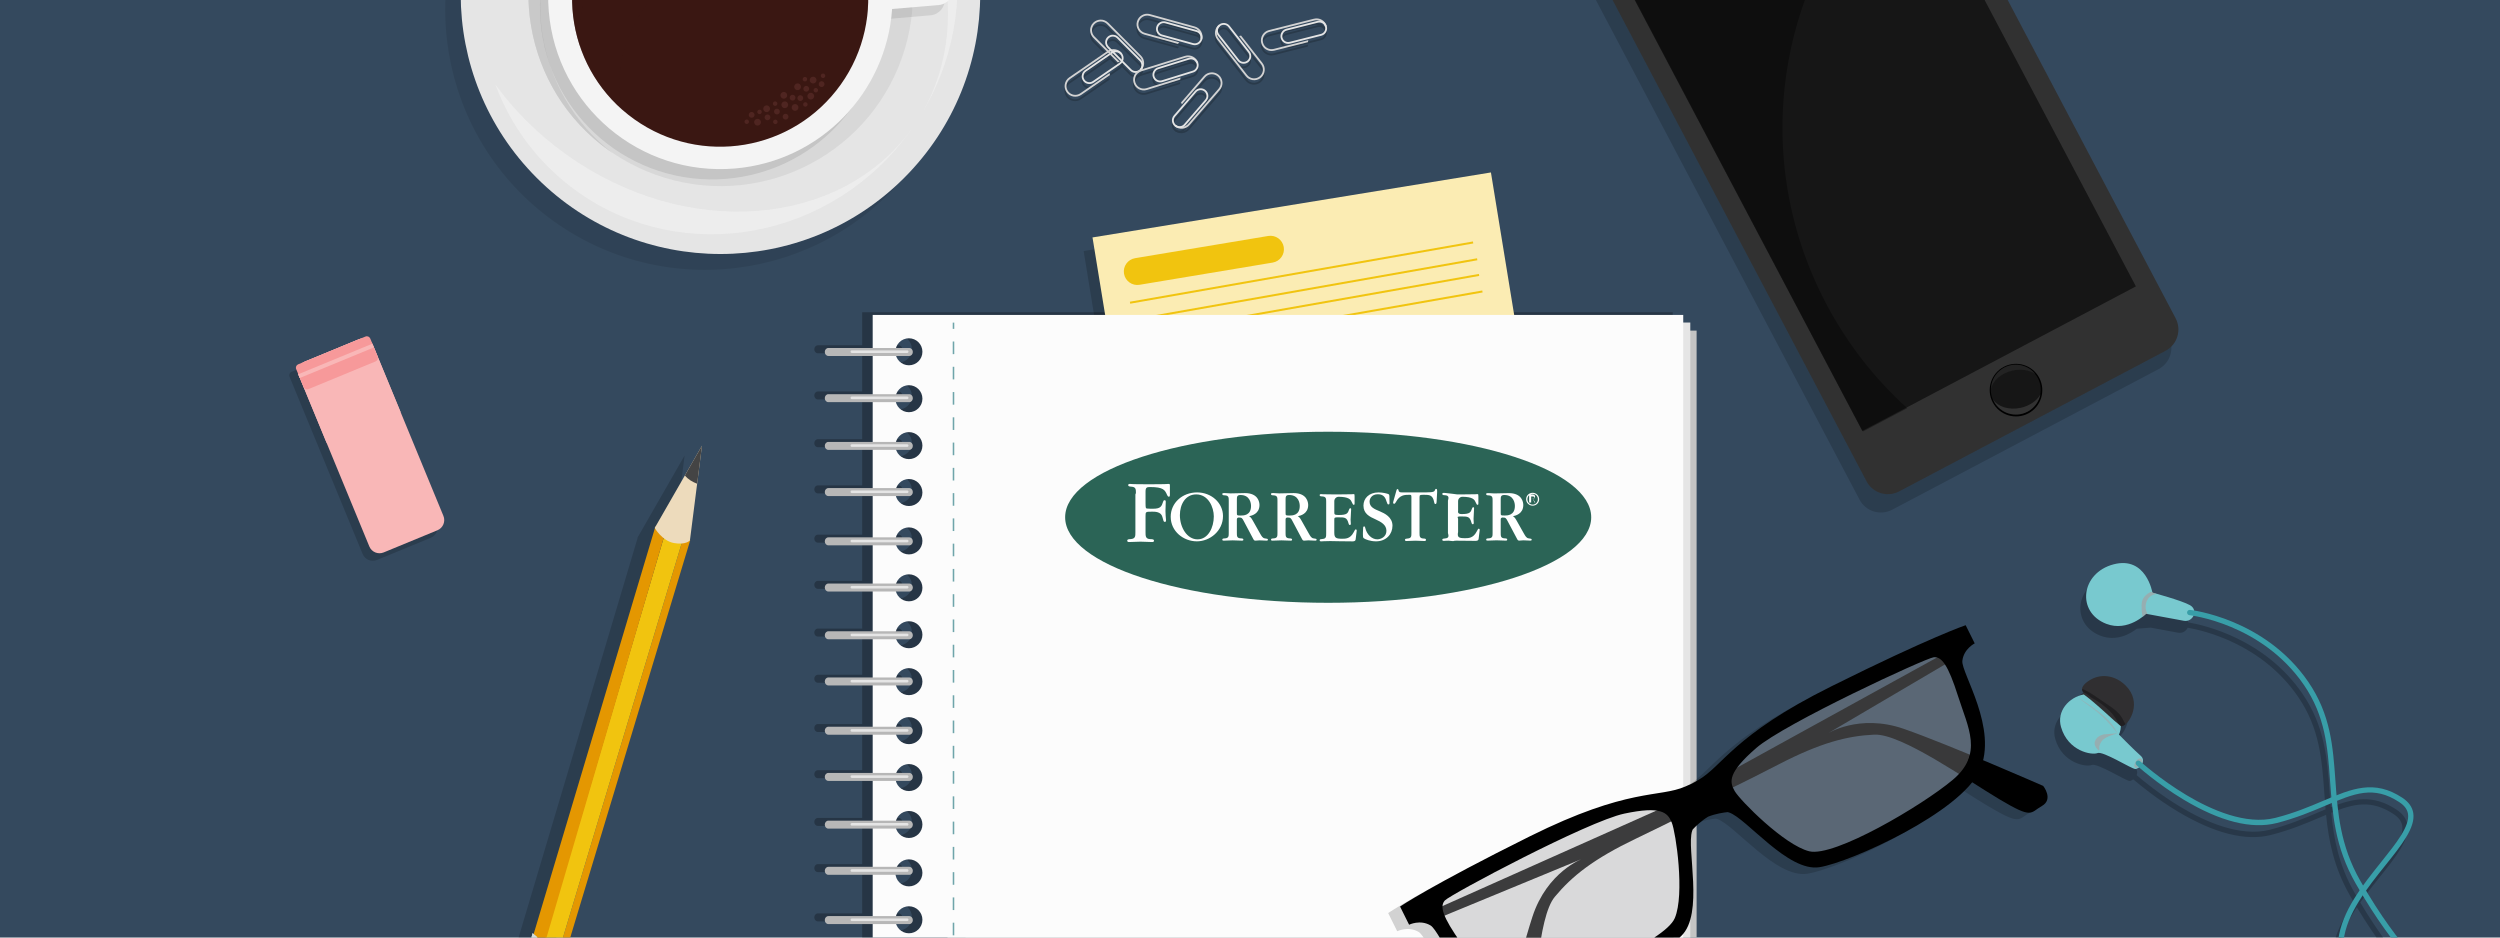 <?xml version="1.0" encoding="utf-8"?>
<!-- Generator: Adobe Illustrator 22.1.0, SVG Export Plug-In . SVG Version: 6.00 Build 0)  -->
<svg version="1.1" id="Layer_1" xmlns="http://www.w3.org/2000/svg" xmlns:xlink="http://www.w3.org/1999/xlink" x="0px" y="0px"
	 viewBox="0 0 800 300" style="enable-background:new 0 0 800 300;" xml:space="preserve">
<style type="text/css">
	.st0{fill:#34495E;}
	.st1{clip-path:url(#SVGID_2_);}
	.st2{opacity:0.27;fill:#020202;}
	.st3{fill:#C4C4C4;}
	.st4{fill:#E5E5E5;}
	.st5{opacity:0.17;fill:#020202;}
	.st6{fill:#FBECB3;}
	.st7{fill:#F1C40F;}
	.st8{fill:#FCFCFC;}
	.st9{fill:none;stroke:#6FA5AA;stroke-width:0.5;stroke-miterlimit:10;}
	.st10{fill:none;stroke:#6FA5AA;stroke-width:0.5;stroke-miterlimit:10;stroke-dasharray:4.043,4.043;}
	.st11{fill:#B7B7B7;}
	.st12{fill:#F7999A;}
	.st13{fill:#E49701;}
	.st14{fill:#EDDBBC;}
	.st15{fill:#444444;}
	.st16{fill:#D1DBDD;}
	.st17{clip-path:url(#SVGID_4_);fill:#D1DBDD;}
	.st18{clip-path:url(#SVGID_6_);fill:#D1DBDD;}
	.st19{opacity:0.25;}
	.st20{fill:#F0F0F2;}
	.st21{opacity:0.24;fill:#F0F0F2;}
	.st22{opacity:0.09;}
	.st23{fill:#020202;}
	.st24{opacity:0.36;}
	.st25{fill:#D8D8D8;}
	.st26{fill:#C9C9C9;}
	.st27{opacity:0.09;fill:#020202;}
	.st28{fill:#F4F4F4;}
	.st29{fill:#3A1712;}
	.st30{opacity:0.23;fill:#3A1712;}
	.st31{opacity:0.56;}
	.st32{fill:#60312C;}
	.st33{opacity:0.23;fill:#020202;}
	.st34{fill:#302F31;}
	.st35{opacity:0.5;}
	.st36{clip-path:url(#SVGID_8_);fill:#101012;}
	.st37{fill:#78C9CF;}
	.st38{fill:#A3A3A4;}
	.st39{opacity:0.7;}
	.st40{clip-path:url(#SVGID_10_);fill:#A3A3A4;}
	.st41{clip-path:url(#SVGID_12_);fill:#A3A3A4;}
	.st42{clip-path:url(#SVGID_14_);fill:#A3A3A4;}
	.st43{fill:#389EA8;}
	.st44{fill:#313131;}
	.st45{fill:#161616;}
	.st46{opacity:0.72;}
	.st47{fill:#3D3D3D;}
	.st48{opacity:0.46;fill:#3D3D3D;}
	.st49{opacity:0.21;}
	.st50{fill:#D3D3D3;}
	.st51{fill:#F9B7B7;}
	.st52{fill:none;}
	.st53{fill:#2B6456;}
	.st54{fill:#FFFFFF;}
</style>
<rect class="st0" width="800" height="300"/>
<g>
	<defs>
		<rect id="SVGID_1_" width="800" height="300"/>
	</defs>
	<clipPath id="SVGID_2_">
		<use xlink:href="#SVGID_1_"  style="overflow:visible;"/>
	</clipPath>
	<g class="st1">
		<g>
			<path class="st2" d="M275.899,99.917v10.578h-14.188c-0.631,0-1.143,0.572-1.143,1.277
				c0,0.705,0.512,1.278,1.143,1.278h14.188v12.225h-14.188
				c-0.631,0-1.143,0.572-1.143,1.278c0,0.705,0.512,1.278,1.143,1.278h14.188
				v12.718h-14.188c-0.631,0-1.143,0.572-1.143,1.278
				c0,0.705,0.512,1.278,1.143,1.278h14.188v12.225h-14.188
				c-0.631,0-1.143,0.572-1.143,1.277c0,0.706,0.512,1.278,1.143,1.278h14.188
				v13.21h-14.188c-0.631,0-1.143,0.572-1.143,1.277
				c0,0.706,0.512,1.278,1.143,1.278h14.188v12.225h-14.188
				c-0.631,0-1.143,0.572-1.143,1.277s0.512,1.277,1.143,1.277h14.188v12.718h-14.188
				c-0.631,0-1.143,0.572-1.143,1.277c0,0.705,0.512,1.277,1.143,1.277h14.188
				v12.225h-14.188c-0.631,0-1.143,0.572-1.143,1.277
				c0,0.705,0.512,1.278,1.143,1.278h14.188v13.211h-14.188
				c-0.631,0-1.143,0.571-1.143,1.276c0,0.706,0.512,1.278,1.143,1.278h14.188
				v12.225h-14.188c-0.631,0-1.143,0.572-1.143,1.277
				c0,0.706,0.512,1.278,1.143,1.278h14.188v12.717h-14.188
				c-0.631,0-1.143,0.572-1.143,1.277s0.512,1.277,1.143,1.277h14.188v12.226
				h-14.188c-0.631,0-1.143,0.571-1.143,1.276c0,0.706,0.512,1.278,1.143,1.278
				h14.188v13.211h-14.188c-0.631,0-1.143,0.572-1.143,1.277
				c0,0.705,0.512,1.277,1.143,1.277h14.188v12.226h-14.188
				c-0.631,0-1.143,0.571-1.143,1.276c0,0.706,0.512,1.278,1.143,1.278h14.188
				v12.728h-14.188c-0.631,0-1.143,0.572-1.143,1.277
				c0,0.706,0.512,1.278,1.143,1.278h14.188v13.211h-14.188
				c-0.631,0-1.143,0.571-1.143,1.277c0,0.705,0.512,1.277,1.143,1.277h14.188
				v12.226h-14.188c-0.631,0-1.143,0.571-1.143,1.276
				c0,0.706,0.512,1.278,1.143,1.278h14.188V368.173h-14.188
				c-0.631,0-1.143,0.572-1.143,1.277s0.512,1.277,1.143,1.277h14.188v12.226
				h-14.188c-0.631,0-1.143,0.571-1.143,1.276c0,0.706,0.512,1.278,1.143,1.278
				h14.188v13.211h-14.188c-0.631,0-1.143,0.572-1.143,1.277
				c0,0.705,0.512,1.277,1.143,1.277h14.188v12.226h-14.188
				c-0.631,0-1.143,0.571-1.143,1.277c0,0.705,0.512,1.277,1.143,1.277h14.188
				v5.526H535.273V99.917H275.899z M287.489,418.359c-1.658,0-3.097-0.934-3.822-2.306
				h3.937c0.631,0,1.142-0.572,1.142-1.277c0-0.706-0.512-1.277-1.142-1.277h-4.401
				c0.266-2.133,2.081-3.785,4.286-3.785c2.387,0,4.323,1.936,4.323,4.323
				C291.813,416.424,289.877,418.359,287.489,418.359z M287.489,403.347
				c-1.562,0-2.927-0.831-3.686-2.073h3.802c0.631,0,1.142-0.572,1.142-1.277
				c0-0.705-0.512-1.277-1.142-1.277h-4.423c0.158-2.244,2.023-4.017,4.307-4.017
				c2.387,0,4.323,1.935,4.323,4.323C291.813,401.412,289.877,403.347,287.489,403.347z
				 M287.489,388.334c-1.861,0-3.442-1.177-4.051-2.826h4.166
				c0.631,0,1.142-0.572,1.142-1.278c0-0.705-0.512-1.276-1.142-1.276h-4.302
				c0.472-1.875,2.164-3.265,4.187-3.265c2.387,0,4.323,1.935,4.323,4.322
				C291.813,386.399,289.877,388.334,287.489,388.334z M287.489,372.853
				c-1.584,0-2.965-0.854-3.718-2.126h3.833c0.631,0,1.142-0.572,1.142-1.277
				s-0.512-1.277-1.142-1.277h-4.42c0.181-2.22,2.038-3.966,4.304-3.966
				c2.387,0,4.323,1.935,4.323,4.323C291.813,370.918,289.877,372.853,287.489,372.853z
				 M287.489,357.839c-1.69,0-3.149-0.971-3.86-2.384h3.975
				c0.631,0,1.142-0.572,1.142-1.278c0-0.705-0.512-1.276-1.142-1.276h-4.389
				c0.3-2.095,2.096-3.706,4.273-3.706c2.387,0,4.323,1.935,4.323,4.322
				S289.877,357.839,287.489,357.839z M287.489,342.828
				c-1.596,0-2.985-0.867-3.734-2.153h3.85c0.631,0,1.142-0.572,1.142-1.277
				c0-0.706-0.512-1.277-1.142-1.277h-4.418c0.195-2.207,2.045-3.939,4.303-3.939
				c2.387,0,4.323,1.936,4.323,4.322C291.813,340.891,289.877,342.828,287.489,342.828z
				 M287.489,327.814c-1.89,0-3.492-1.215-4.08-2.905h4.195
				c0.631,0,1.142-0.572,1.142-1.278c0-0.705-0.512-1.277-1.142-1.277h-4.284
				c0.312-1.149,1.084-2.107,2.108-2.664c0.613-0.333,1.315-0.521,2.06-0.521
				c0.746,0,1.449,0.188,2.061,0.521c1.348,0.732,2.263,2.16,2.263,3.801
				C291.813,325.879,289.877,327.814,287.489,327.814z M287.489,312.802
				c-1.99,0-3.661-1.346-4.164-3.176h4.28c0.631,0,1.142-0.572,1.142-1.278
				c0-0.705-0.512-1.276-1.142-1.276h-4.199c0.585-1.695,2.19-2.915,4.084-2.915
				c2.387,0,4.323,1.936,4.323,4.322C291.813,310.866,289.877,312.802,287.489,312.802z
				 M287.489,297.789c-1.905,0-3.518-1.233-4.094-2.944h4.21
				c0.631,0,1.142-0.572,1.142-1.277c0-0.705-0.512-1.277-1.142-1.277h-4.272
				c0.513-1.815,2.177-3.148,4.156-3.148c2.387,0,4.323,1.936,4.323,4.324
				S289.877,297.789,287.489,297.789z M287.489,282.777
				c-2.174,0-3.968-1.606-4.272-3.697h4.387c0.631,0,1.142-0.572,1.142-1.278
				c0-0.705-0.512-1.276-1.142-1.276h-3.98c0.709-1.418,2.171-2.395,3.865-2.395
				c2.387,0,4.323,1.936,4.323,4.322C291.813,280.841,289.877,282.777,287.489,282.777z
				 M287.489,267.295c-1.924,0-3.552-1.258-4.113-2.996h4.228
				c0.631,0,1.142-0.572,1.142-1.277s-0.512-1.277-1.142-1.277h-4.259
				c0.529-1.789,2.182-3.096,4.143-3.096c2.387,0,4.323,1.935,4.323,4.323
				C291.813,265.359,289.877,267.295,287.489,267.295z M287.489,252.282
				c-2.018,0-3.708-1.384-4.184-3.254h4.3c0.631,0,1.142-0.572,1.142-1.278
				c0-0.705-0.512-1.277-1.142-1.277h-4.17c0.607-1.654,2.19-2.836,4.054-2.836
				c2.387,0,4.323,1.936,4.323,4.323S289.877,252.282,287.489,252.282z
				 M287.489,237.27c-1.935,0-3.571-1.271-4.122-3.023h4.238
				c0.631,0,1.142-0.572,1.142-1.278c0-0.705-0.512-1.276-1.142-1.276h-4.252
				c0.538-1.775,2.185-3.069,4.136-3.069c2.387,0,4.323,1.936,4.323,4.323
				C291.813,235.333,289.877,237.27,287.489,237.27z M287.489,221.587
				c-1.965,0-3.62-1.311-4.146-3.106h4.261c0.631,0,1.142-0.573,1.142-1.278
				c0-0.705-0.512-1.277-1.142-1.277h-4.224c0.564-1.73,2.189-2.984,4.109-2.984
				c2.387,0,4.323,1.935,4.323,4.322C291.813,219.652,289.877,221.587,287.489,221.587z
				 M287.489,206.575c-1.878,0-3.472-1.2-4.068-2.874h4.184
				c0.631,0,1.142-0.572,1.142-1.277c0-0.705-0.512-1.277-1.142-1.277h-4.29
				c0.489-1.85,2.17-3.217,4.174-3.217c2.387,0,4.323,1.936,4.323,4.323
				C291.813,204.64,289.877,206.575,287.489,206.575z M287.489,191.563
				c-1.975,0-3.637-1.326-4.153-3.135h4.269c0.631,0,1.142-0.572,1.142-1.277
				s-0.512-1.277-1.142-1.277h-4.214c0.572-1.717,2.189-2.956,4.098-2.956
				c2.387,0,4.323,1.935,4.323,4.323C291.813,189.627,289.877,191.563,287.489,191.563z
				 M287.489,176.55c-1.889,0-3.49-1.213-4.079-2.902h4.194
				c0.631,0,1.142-0.572,1.142-1.278c0-0.705-0.512-1.277-1.142-1.277h-4.283
				c0.498-1.836,2.173-3.189,4.167-3.189c2.387,0,4.323,1.935,4.323,4.323
				C291.813,174.615,289.877,176.55,287.489,176.55z M287.489,161.069
				c-1.993,0-3.666-1.351-4.166-3.186h4.282c0.631,0,1.142-0.572,1.142-1.278
				c0-0.705-0.512-1.277-1.142-1.277h-4.195c0.587-1.69,2.19-2.905,4.08-2.905
				c2.387,0,4.323,1.935,4.323,4.323S289.877,161.069,287.489,161.069z
				 M287.489,146.056c-1.908,0-3.524-1.238-4.097-2.953h4.213
				c0.631,0,1.142-0.572,1.142-1.278c0-0.705-0.512-1.278-1.142-1.278h-4.269
				c0.516-1.81,2.178-3.137,4.154-3.137c2.387,0,4.323,1.935,4.323,4.323
				C291.813,144.121,289.877,146.056,287.489,146.056z M287.489,131.043
				c-2.003,0-3.683-1.365-4.173-3.214h4.289c0.631,0,1.142-0.572,1.142-1.278
				c0-0.705-0.512-1.278-1.142-1.278h-4.185c0.595-1.675,2.19-2.877,4.069-2.877
				c2.387,0,4.323,1.936,4.323,4.323C291.813,129.108,289.877,131.043,287.489,131.043z
				 M287.489,116.031c-1.919,0-3.543-1.251-4.108-2.981h4.223
				c0.631,0,1.142-0.572,1.142-1.278c0-0.705-0.512-1.277-1.142-1.277h-4.263
				c0.525-1.796,2.181-3.11,4.147-3.11c2.387,0,4.323,1.936,4.323,4.323
				C291.813,114.095,289.877,116.031,287.489,116.031z"/>
			<g>
				<rect x="309.011" y="105.795" class="st3" width="233.905" height="320.834"/>
				<rect x="303.2" y="103.205" class="st4" width="237.696" height="323.424"/>
				<g>

						<rect x="351.725" y="69.324" transform="matrix(0.987 -0.161 0.161 0.987 -11.546 68.529)" class="st5" width="129.174" height="72.108"/>
					<g>

							<rect x="354.557" y="64.978" transform="matrix(0.987 -0.161 0.161 0.987 -10.808 68.929)" class="st6" width="129.174" height="72.108"/>
						<g>
							<path class="st7" d="M410.802,79.056c0.392,2.353-1.197,4.578-3.55,4.971
								l-42.599,7.107c-2.352,0.393-4.578-1.197-4.971-3.549l0,0
								c-0.392-2.353,1.197-4.578,3.549-4.97l42.598-7.107
								C408.184,75.115,410.41,76.704,410.802,79.056L410.802,79.056z"/>
							<g>
								<g>

										<rect x="360.752" y="86.735" transform="matrix(0.985 -0.173 0.173 0.985 -8.787 73.524)" class="st7" width="111.449" height="0.648"/>
								</g>
								<g>

										<rect x="361.984" y="92.306" transform="matrix(0.985 -0.174 0.174 0.985 -9.746 74.104)" class="st7" width="111.449" height="0.647"/>
								</g>
								<g>

										<rect x="362.582" y="97.377" transform="matrix(0.985 -0.174 0.174 0.985 -10.616 74.221)" class="st7" width="111.449" height="0.648"/>
								</g>
								<g>

										<rect x="363.747" y="102.381" transform="matrix(0.985 -0.173 0.173 0.985 -11.456 74.316)" class="st7" width="111.449" height="0.648"/>
								</g>
							</g>
						</g>
					</g>
				</g>
				<g>
					<g>
						<path class="st8" d="M279.261,100.778v325.852h259.374V100.778H279.261z M290.852,419.221
							c-2.387,0-4.323-1.936-4.323-4.323c0-2.387,1.935-4.323,4.323-4.323
							c2.387,0,4.323,1.936,4.323,4.323
							C295.175,417.286,293.24,419.221,290.852,419.221z M290.852,404.209
							c-2.387,0-4.323-1.935-4.323-4.323c0-2.387,1.935-4.323,4.323-4.323
							c2.387,0,4.323,1.935,4.323,4.323
							C295.175,402.273,293.24,404.209,290.852,404.209z M290.852,389.196
							c-2.387,0-4.323-1.935-4.323-4.323c0-2.387,1.935-4.322,4.323-4.322
							c2.387,0,4.323,1.935,4.323,4.322
							C295.175,387.261,293.24,389.196,290.852,389.196z M290.852,373.715
							c-2.387,0-4.323-1.936-4.323-4.324c0-2.387,1.935-4.322,4.323-4.322
							c2.387,0,4.323,1.935,4.323,4.322
							C295.175,371.779,293.24,373.715,290.852,373.715z M290.852,358.701
							c-2.387,0-4.323-1.935-4.323-4.322s1.935-4.323,4.323-4.323
							c2.387,0,4.323,1.936,4.323,4.323S293.24,358.701,290.852,358.701z
							 M290.852,343.689c-2.387,0-4.323-1.936-4.323-4.323
							c0-2.387,1.935-4.322,4.323-4.322c2.387,0,4.323,1.935,4.323,4.322
							C295.175,341.753,293.24,343.689,290.852,343.689z M295.175,324.354
							c0,2.387-1.935,4.322-4.323,4.322c-2.387,0-4.323-1.935-4.323-4.322
							c0,0,0,0,0-0.001l0,0c0-1.642,0.915-3.07,2.262-3.801
							c0.613-0.333,1.315-0.522,2.061-0.522c0.746,0,1.448,0.189,2.061,0.522
							c1.347,0.732,2.262,2.159,2.262,3.801l0,0
							C295.175,324.354,295.175,324.354,295.175,324.354z M290.852,313.664
							c-2.387,0-4.323-1.936-4.323-4.323c0-2.387,1.935-4.322,4.323-4.322
							c2.387,0,4.323,1.935,4.323,4.322
							C295.175,311.728,293.24,313.664,290.852,313.664z M290.852,298.651
							c-2.387,0-4.323-1.935-4.323-4.323c0-2.388,1.935-4.323,4.323-4.323
							c2.387,0,4.323,1.935,4.323,4.323
							C295.175,296.716,293.24,298.651,290.852,298.651z M290.852,283.638
							c-2.387,0-4.323-1.935-4.323-4.323c0-2.387,1.935-4.322,4.323-4.322
							c2.387,0,4.323,1.935,4.323,4.322C295.175,281.703,293.24,283.638,290.852,283.638z
							 M290.852,268.157c-2.387,0-4.323-1.936-4.323-4.323s1.935-4.322,4.323-4.322
							c2.387,0,4.323,1.935,4.323,4.322S293.24,268.157,290.852,268.157z
							 M290.852,253.144c-2.387,0-4.323-1.935-4.323-4.323
							c0-2.387,1.935-4.323,4.323-4.323c2.387,0,4.323,1.936,4.323,4.323
							C295.175,251.209,293.24,253.144,290.852,253.144z M290.852,238.131
							c-2.387,0-4.323-1.936-4.323-4.323c0-2.387,1.935-4.323,4.323-4.323
							c2.387,0,4.323,1.935,4.323,4.323
							C295.175,236.195,293.24,238.131,290.852,238.131z M290.852,222.449
							c-2.387,0-4.323-1.935-4.323-4.322s1.935-4.323,4.323-4.323
							c2.387,0,4.323,1.935,4.323,4.323S293.24,222.449,290.852,222.449z
							 M290.852,207.437c-2.387,0-4.323-1.936-4.323-4.323
							c0-2.387,1.935-4.323,4.323-4.323c2.387,0,4.323,1.935,4.323,4.323
							C295.175,205.501,293.24,207.437,290.852,207.437z M290.852,192.424
							c-2.387,0-4.323-1.935-4.323-4.323c0-2.388,1.935-4.323,4.323-4.323
							c2.387,0,4.323,1.935,4.323,4.323
							C295.175,190.489,293.24,192.424,290.852,192.424z M290.852,177.411
							c-2.387,0-4.323-1.935-4.323-4.323c0-2.387,1.935-4.323,4.323-4.323
							c2.387,0,4.323,1.936,4.323,4.323C295.175,175.476,293.24,177.411,290.852,177.411
							z M290.852,161.93c-2.387,0-4.323-1.935-4.323-4.323s1.935-4.323,4.323-4.323
							c2.387,0,4.323,1.935,4.323,4.323S293.24,161.93,290.852,161.93z
							 M290.852,146.917c-2.387,0-4.323-1.935-4.323-4.323
							c0-2.387,1.935-4.323,4.323-4.323c2.387,0,4.323,1.936,4.323,4.323
							C295.175,144.982,293.24,146.917,290.852,146.917z M290.852,131.905
							c-2.387,0-4.323-1.935-4.323-4.323c0-2.388,1.935-4.323,4.323-4.323
							c2.387,0,4.323,1.935,4.323,4.323
							C295.175,129.969,293.24,131.905,290.852,131.905z M290.852,116.892
							c-2.387,0-4.323-1.935-4.323-4.323c0-2.387,1.935-4.323,4.323-4.323
							c2.387,0,4.323,1.935,4.323,4.323
							C295.175,114.957,293.24,116.892,290.852,116.892z"/>
						<path class="st4" d="M288.791,320.553c-1.347,0.732-2.262,2.159-2.262,3.801l0,0
							C286.53,322.712,287.444,321.284,288.791,320.553z"/>
						<path class="st4" d="M292.913,320.553c1.347,0.732,2.262,2.159,2.262,3.801l0,0
							C295.175,322.712,294.26,321.284,292.913,320.553z"/>
						<path class="st4" d="M290.852,328.676c-2.387,0-4.322-1.935-4.323-4.322
							c0,0.001,0,0.001,0,0.001c0,2.387,1.935,4.322,4.323,4.322
							c2.387,0,4.323-1.935,4.323-4.322c0,0,0,0,0-0.001
							C295.175,326.741,293.24,328.676,290.852,328.676z"/>
						<g>
							<g>
								<line class="st9" x1="305.119" y1="103.24" x2="305.119" y2="105.24"/>
								<line class="st10" x1="305.119" y1="109.283" x2="305.119" y2="422.608"/>
								<line class="st9" x1="305.119" y1="424.629" x2="305.119" y2="426.629"/>
							</g>
						</g>
					</g>
					<g>
						<path class="st11" d="M292.11,112.633c0,0.706-0.511,1.278-1.142,1.278h-25.895
							c-0.631,0-1.142-0.572-1.142-1.278l0,0c0-0.705,0.512-1.277,1.142-1.277h25.895
							C291.599,111.356,292.11,111.928,292.11,112.633L292.11,112.633z"/>
						<path class="st4" d="M290.72,112.535c0,0.229-0.186,0.416-0.416,0.416h-17.706
							c-0.229,0-0.415-0.186-0.415-0.416l0,0c0-0.23,0.186-0.416,0.415-0.416h17.706
							C290.534,112.119,290.72,112.305,290.72,112.535L290.72,112.535z"/>
					</g>
					<g>
						<path class="st11" d="M292.11,127.414c0,0.706-0.511,1.278-1.142,1.278h-25.895
							c-0.631,0-1.142-0.572-1.142-1.278l0,0c0-0.705,0.512-1.278,1.142-1.278h25.895
							C291.599,126.136,292.11,126.708,292.11,127.414L292.11,127.414z"/>
						<path class="st4" d="M290.72,127.315c0,0.23-0.186,0.416-0.416,0.416h-17.706
							c-0.229,0-0.415-0.186-0.415-0.416l0,0c0-0.229,0.186-0.416,0.415-0.416h17.706
							C290.534,126.899,290.72,127.086,290.72,127.315L290.72,127.315z"/>
					</g>
					<g>
						<path class="st11" d="M292.11,142.686c0,0.705-0.511,1.277-1.142,1.277h-25.895
							c-0.631,0-1.142-0.572-1.142-1.277l0,0c0-0.706,0.512-1.278,1.142-1.278h25.895
							C291.599,141.409,292.11,141.981,292.11,142.686L292.11,142.686z"/>
						<path class="st4" d="M290.72,142.588c0,0.229-0.186,0.415-0.416,0.415h-17.706
							c-0.229,0-0.415-0.186-0.415-0.415l0,0c0-0.23,0.186-0.416,0.415-0.416h17.706
							C290.534,142.172,290.72,142.358,290.72,142.588L290.72,142.588z"/>
					</g>
					<g>
						<path class="st11" d="M292.11,157.466c0,0.706-0.511,1.278-1.142,1.278h-25.895
							c-0.631,0-1.142-0.572-1.142-1.278l0,0c0-0.705,0.512-1.277,1.142-1.277h25.895
							C291.599,156.189,292.11,156.761,292.11,157.466L292.11,157.466z"/>
						<path class="st4" d="M290.72,157.368c0,0.229-0.186,0.416-0.416,0.416h-17.706
							c-0.229,0-0.415-0.186-0.415-0.416l0,0c0-0.23,0.186-0.416,0.415-0.416h17.706
							C290.534,156.952,290.72,157.138,290.72,157.368L290.72,157.368z"/>
					</g>
					<g>
						<path class="st11" d="M292.11,173.232c0,0.706-0.511,1.278-1.142,1.278h-25.895
							c-0.631,0-1.142-0.572-1.142-1.278l0,0c0-0.705,0.512-1.277,1.142-1.277h25.895
							C291.599,171.955,292.11,172.527,292.11,173.232L292.11,173.232z"/>
						<path class="st4" d="M290.72,173.134c0,0.229-0.186,0.416-0.416,0.416h-17.706
							c-0.229,0-0.415-0.186-0.415-0.416l0,0c0-0.23,0.186-0.416,0.415-0.416h17.706
							C290.534,172.718,290.72,172.904,290.72,173.134L290.72,173.134z"/>
					</g>
					<g>
						<path class="st11" d="M292.11,188.012c0,0.705-0.511,1.278-1.142,1.278h-25.895
							c-0.631,0-1.142-0.572-1.142-1.278l0,0c0-0.705,0.512-1.278,1.142-1.278h25.895
							C291.599,186.735,292.11,187.307,292.11,188.012L292.11,188.012z"/>
						<path class="st4" d="M290.72,187.914c0,0.229-0.186,0.416-0.416,0.416h-17.706
							c-0.229,0-0.415-0.186-0.415-0.416l0,0c0-0.23,0.186-0.416,0.415-0.416h17.706
							C290.534,187.498,290.72,187.684,290.72,187.914L290.72,187.914z"/>
					</g>
					<g>
						<path class="st11" d="M292.11,203.285c0,0.705-0.511,1.278-1.142,1.278h-25.895
							c-0.631,0-1.142-0.573-1.142-1.278l0,0c0-0.705,0.512-1.277,1.142-1.277h25.895
							C291.599,202.008,292.11,202.58,292.11,203.285L292.11,203.285z"/>
						<path class="st4" d="M290.72,203.187c0,0.23-0.186,0.416-0.416,0.416h-17.706
							c-0.229,0-0.415-0.186-0.415-0.416l0,0c0-0.23,0.186-0.416,0.415-0.416h17.706
							C290.534,202.771,290.72,202.957,290.72,203.187L290.72,203.187z"/>
					</g>
					<g>
						<path class="st11" d="M292.11,218.065c0,0.705-0.511,1.278-1.142,1.278h-25.895
							c-0.631,0-1.142-0.573-1.142-1.278l0,0c0-0.705,0.512-1.277,1.142-1.277h25.895
							C291.599,216.788,292.11,217.36,292.11,218.065L292.11,218.065z"/>
						<path class="st4" d="M290.72,217.967c0,0.23-0.186,0.415-0.416,0.415h-17.706
							c-0.229,0-0.415-0.186-0.415-0.415l0,0c0-0.23,0.186-0.416,0.415-0.416h17.706
							C290.534,217.551,290.72,217.737,290.72,217.967L290.72,217.967z"/>
					</g>
					<g>
						<path class="st11" d="M292.11,233.83c0,0.706-0.511,1.278-1.142,1.278h-25.895
							c-0.631,0-1.142-0.572-1.142-1.278l0,0c0-0.705,0.512-1.277,1.142-1.277h25.895
							C291.599,232.554,292.11,233.125,292.11,233.83L292.11,233.83z"/>
						<path class="st4" d="M290.72,233.732c0,0.23-0.186,0.416-0.416,0.416h-17.706
							c-0.229,0-0.415-0.186-0.415-0.416l0,0c0-0.229,0.186-0.415,0.415-0.415h17.706
							C290.534,233.317,290.72,233.503,290.72,233.732L290.72,233.732z"/>
					</g>
					<g>
						<path class="st11" d="M292.11,248.611c0,0.706-0.511,1.278-1.142,1.278h-25.895
							c-0.631,0-1.142-0.572-1.142-1.278l0,0c0-0.705,0.512-1.277,1.142-1.277h25.895
							C291.599,247.334,292.11,247.906,292.11,248.611L292.11,248.611z"/>
						<path class="st4" d="M290.72,248.512c0,0.23-0.186,0.416-0.416,0.416h-17.706
							c-0.229,0-0.415-0.186-0.415-0.416l0,0c0-0.229,0.186-0.415,0.415-0.415h17.706
							C290.534,248.097,290.72,248.283,290.72,248.512L290.72,248.512z"/>
					</g>
					<g>
						<path class="st11" d="M292.11,263.884c0,0.706-0.511,1.278-1.142,1.278h-25.895
							c-0.631,0-1.142-0.572-1.142-1.278l0,0c0-0.705,0.512-1.277,1.142-1.277h25.895
							C291.599,262.607,292.11,263.178,292.11,263.884L292.11,263.884z"/>
						<path class="st4" d="M290.72,263.786c0,0.229-0.186,0.416-0.416,0.416h-17.706
							c-0.229,0-0.415-0.187-0.415-0.416l0,0c0-0.23,0.186-0.416,0.415-0.416h17.706
							C290.534,263.37,290.72,263.556,290.72,263.786L290.72,263.786z"/>
					</g>
					<g>
						<path class="st11" d="M292.11,278.664c0,0.706-0.511,1.278-1.142,1.278h-25.895
							c-0.631,0-1.142-0.572-1.142-1.278l0,0c0-0.705,0.512-1.277,1.142-1.277h25.895
							C291.599,277.387,292.11,277.958,292.11,278.664L292.11,278.664z"/>
						<path class="st4" d="M290.72,278.566c0,0.23-0.186,0.416-0.416,0.416h-17.706
							c-0.229,0-0.415-0.186-0.415-0.416l0,0c0-0.23,0.186-0.416,0.415-0.416h17.706
							C290.534,278.15,290.72,278.336,290.72,278.566L290.72,278.566z"/>
					</g>
					<g>
						<path class="st11" d="M292.11,294.429c0,0.706-0.511,1.278-1.142,1.278h-25.895
							c-0.631,0-1.142-0.572-1.142-1.278l0,0c0-0.705,0.512-1.277,1.142-1.277h25.895
							C291.599,293.153,292.11,293.724,292.11,294.429L292.11,294.429z"/>
						<path class="st4" d="M290.72,294.331c0,0.23-0.186,0.416-0.416,0.416h-17.706
							c-0.229,0-0.415-0.186-0.415-0.416l0,0c0-0.23,0.186-0.416,0.415-0.416h17.706
							C290.534,293.915,290.72,294.101,290.72,294.331L290.72,294.331z"/>
					</g>
					<g>
						<path class="st11" d="M292.11,309.209c0,0.706-0.511,1.278-1.142,1.278h-25.895
							c-0.631,0-1.142-0.572-1.142-1.278l0,0c0-0.705,0.512-1.277,1.142-1.277h25.895
							C291.599,307.933,292.11,308.504,292.11,309.209L292.11,309.209z"/>
						<path class="st4" d="M290.72,309.111c0,0.23-0.186,0.416-0.416,0.416h-17.706
							c-0.229,0-0.415-0.186-0.415-0.416l0,0c0-0.229,0.186-0.416,0.415-0.416h17.706
							C290.534,308.695,290.72,308.882,290.72,309.111L290.72,309.111z"/>
					</g>
					<g>
						<path class="st11" d="M292.11,324.493c0,0.706-0.511,1.278-1.142,1.278h-25.895
							c-0.631,0-1.142-0.572-1.142-1.278l0,0c0-0.706,0.512-1.277,1.142-1.277h25.895
							C291.599,323.216,292.11,323.787,292.11,324.493L292.11,324.493z"/>
						<path class="st4" d="M290.72,324.395c0,0.229-0.186,0.415-0.416,0.415h-17.706
							c-0.229,0-0.415-0.186-0.415-0.415l0,0c0-0.23,0.186-0.416,0.415-0.416h17.706
							C290.534,323.979,290.72,324.165,290.72,324.395L290.72,324.395z"/>
					</g>
					<g>
						<path class="st11" d="M292.11,340.259c0,0.706-0.511,1.278-1.142,1.278h-25.895
							c-0.631,0-1.142-0.572-1.142-1.278l0,0c0-0.706,0.512-1.277,1.142-1.277h25.895
							C291.599,338.982,292.11,339.553,292.11,340.259L292.11,340.259z"/>
						<path class="st4" d="M290.72,340.16c0,0.23-0.186,0.416-0.416,0.416h-17.706
							c-0.229,0-0.415-0.186-0.415-0.416l0,0c0-0.229,0.186-0.415,0.415-0.415h17.706
							C290.534,339.745,290.72,339.931,290.72,340.16L290.72,340.16z"/>
					</g>
					<g>
						<path class="st11" d="M292.11,355.039c0,0.706-0.511,1.278-1.142,1.278h-25.895
							c-0.631,0-1.142-0.572-1.142-1.278l0,0c0-0.705,0.512-1.277,1.142-1.277h25.895
							C291.599,353.762,292.11,354.334,292.11,355.039L292.11,355.039z"/>
						<path class="st4" d="M290.72,354.94c0,0.23-0.186,0.416-0.416,0.416h-17.706
							c-0.229,0-0.415-0.187-0.415-0.416l0,0c0-0.229,0.186-0.415,0.415-0.415h17.706
							C290.534,354.525,290.72,354.711,290.72,354.94L290.72,354.94z"/>
					</g>
					<g>
						<path class="st11" d="M292.11,370.311c0,0.706-0.511,1.278-1.142,1.278h-25.895
							c-0.631,0-1.142-0.572-1.142-1.278l0,0c0-0.705,0.512-1.277,1.142-1.277h25.895
							C291.599,369.035,292.11,369.606,292.11,370.311L292.11,370.311z"/>
						<path class="st4" d="M290.72,370.213c0,0.23-0.186,0.416-0.416,0.416h-17.706
							c-0.229,0-0.415-0.186-0.415-0.416l0,0c0-0.23,0.186-0.416,0.415-0.416h17.706
							C290.534,369.797,290.72,369.984,290.72,370.213L290.72,370.213z"/>
					</g>
					<g>
						<path class="st11" d="M292.11,385.091c0,0.706-0.511,1.278-1.142,1.278h-25.895
							c-0.631,0-1.142-0.572-1.142-1.278l0,0c0-0.705,0.512-1.277,1.142-1.277h25.895
							C291.599,383.815,292.11,384.386,292.11,385.091L292.11,385.091z"/>
						<path class="st4" d="M290.72,384.994c0,0.229-0.186,0.415-0.416,0.415h-17.706
							c-0.229,0-0.415-0.186-0.415-0.415l0,0c0-0.23,0.186-0.416,0.415-0.416h17.706
							C290.534,384.577,290.72,384.764,290.72,384.994L290.72,384.994z"/>
					</g>
					<g>
						<path class="st11" d="M292.11,400.857c0,0.706-0.511,1.278-1.142,1.278h-25.895
							c-0.631,0-1.142-0.572-1.142-1.278l0,0c0-0.705,0.512-1.277,1.142-1.277h25.895
							C291.599,399.58,292.11,400.152,292.11,400.857L292.11,400.857z"/>
						<path class="st4" d="M290.72,400.759c0,0.23-0.186,0.415-0.416,0.415h-17.706
							c-0.229,0-0.415-0.186-0.415-0.415l0,0c0-0.23,0.186-0.416,0.415-0.416h17.706
							C290.534,400.343,290.72,400.53,290.72,400.759L290.72,400.759z"/>
					</g>
					<g>
						<path class="st11" d="M292.11,415.638c0,0.706-0.511,1.278-1.142,1.278h-25.895
							c-0.631,0-1.142-0.572-1.142-1.278l0,0c0-0.706,0.512-1.277,1.142-1.277h25.895
							C291.599,414.361,292.11,414.932,292.11,415.638L292.11,415.638z"/>
						<path class="st4" d="M290.72,415.539c0,0.23-0.186,0.416-0.416,0.416h-17.706
							c-0.229,0-0.415-0.186-0.415-0.416l0,0c0-0.23,0.186-0.415,0.415-0.415h17.706
							C290.534,415.124,290.72,415.31,290.72,415.539L290.72,415.539z"/>
					</g>
				</g>
			</g>
			<g>
				<path class="st5" d="M169.896,326.112l2.176-6.394c0.071-0.02,0.116-0.034,0.116-0.034
					l1.291-3.859l0.001-0.001l0.001-0.002l1.56-1.519l-0.784-0.804l1.878-5.613
					c0.001-0.002,0.001-0.002,0.001-0.002l0-0.002l1.224-1.19l-0.615-0.631
					l-0.429-0.442l39.021-129.592c-0.03-0.004-0.058-0.01-0.087-0.014
					l3.824-30.253l-5.46,9.522l-9.357,16.318l-0.045-0.043l-0.074,0.251
					l-0.165,0.288c0,0,0.021,0.036,0.053,0.088L165.583,301.241l-0.561,0.546
					l-1.853,1.802l1.042,1.07l-1.305,4.616l-1.918,1.869l1.079,1.107
					l-1.19,4.214c0,0,0.019,0.022,0.051,0.058
					c-0.595,2.116-1.726,6.315-1.502,6.973c0.299,0.888,3.768,3.874,6.592,3.758
					C168.84,327.14,169.896,326.112,169.896,326.112z"/>
				<g>
					<path class="st12" d="M175.309,322.932l2.331-6.83l-10.942-3.981
						c0,0-2.158,7.301-1.859,8.189c0.299,0.887,3.766,3.875,6.59,3.761
						C174.252,323.958,175.309,322.932,175.309,322.932"/>
					<path class="st13" d="M181.208,304.227l39.662-131.342
						c-0.354-0.031-0.694-0.155-0.996-0.346l-1.393,0.153l-39.762,132.085
						L181.208,304.227z"/>
					<polygon class="st7" points="212.657,171.187 173.974,301.912 178.718,304.778
						218.48,172.693 					"/>
					<polygon class="st13" points="209.748,168.408 170.586,299.493 174.011,303.017
						212.657,171.187 					"/>
					<path class="st14" d="M224.631,142.623l-3.858,30.329c0,0-1.339,1.508-5.119,0.822
						c-3.782-0.686-6.146-4.828-6.146-4.828L224.631,142.623z"/>
					<path class="st15" d="M223.082,154.798l1.549-12.174l-5.467,9.517
						C220.137,153.398,221.554,154.187,223.082,154.798z"/>
					<path class="st16" d="M182.174,302.887l-4.569,13.619c0,0-3.309,1.088-6.639-0.266
						c-3.331-1.353-4.671-2.962-4.671-2.962l4.158-14.676
						c0,0,2.767,2.909,5.763,3.917C179.213,303.527,182.174,302.887,182.174,302.887"/>
					<g>
						<g>
							<defs>

									<rect id="SVGID_3_" x="171.691" y="295.901" transform="matrix(0.717 -0.697 0.697 0.717 -160.739 207.823)" width="8.005" height="12.123"/>
							</defs>
							<clipPath id="SVGID_4_">
								<use xlink:href="#SVGID_3_"  style="overflow:visible;"/>
							</clipPath>
							<path class="st17" d="M174.92,304.362c1.212,0.339,3.693,1.364,5.318,1.12
								c0.392-0.328,0.827-0.591,1.325-0.77l0.612-1.824
								c0,0-2.961,0.639-5.957-0.369c-2.996-1.009-5.764-3.917-5.764-3.917
								l-0.814,2.873c0.83,0.603,1.673,1.185,2.528,1.75
								C173.068,303.705,173.993,304.104,174.92,304.362"/>
						</g>
					</g>
					<g>
						<g>
							<defs>

									<rect id="SVGID_5_" x="169.505" y="303.51" transform="matrix(0.717 -0.697 0.697 0.717 -166.656 208.382)" width="7.866" height="12.067"/>
							</defs>
							<clipPath id="SVGID_6_">
								<use xlink:href="#SVGID_5_"  style="overflow:visible;"/>
							</clipPath>
							<path class="st18" d="M172.411,308.596c-1.355-0.703-2.655-1.526-3.924-2.406
								c-0.053-0.032-0.103-0.066-0.155-0.099l-0.842,2.974
								c1.119,0.844,2.263,1.644,3.589,2.124c2.433,0.883,5.194,1.798,7.821,1.458
								l0.78-2.325C177.211,310.649,174.591,309.729,172.411,308.596"/>
						</g>
					</g>
				</g>
			</g>
			<g>
				<path class="st5" d="M650.016,253.571c0,0-8.831-3.876-19.22-8.227
					c3.073-12.857-7.036-28.257-6.648-31.787c0.424-3.839,3.957-5.597,3.957-5.597
					l-2.895-5.818c0,0-11.113,3.714-42.907,19.529
					c-31.794,15.816-34.719,25.567-42.826,30.117
					c-0.683,0.384-1.317,0.733-1.931,1.069c-0.637,0.287-1.298,0.582-2.016,0.895
					c-8.519,3.719-18.061,0.172-49.855,15.987
					c-31.794,15.816-41.46,22.439-41.46,22.439l2.895,5.818
					c0,0,3.532-1.757,6.85,0.221c3.317,1.979,10.334,22.337,24.651,25.585
					c0.036,0.008,0.076,0.014,0.112,0.022c-2.547,10.007-4.508,18.237-4.508,18.237
					s1.338,5.295,5.389,3.54c4.052-1.756,5.085,0.322,6.459-12.028
					c0.304-2.727,0.579-6.098,0.881-9.765
					c16.296-2.446,41.058-16.311,47.241-22.209
					c7.384-7.043,1.615-28.022,3.494-33.623c0.053-0.156,0.115-0.309,0.18-0.458
					c0.899-0.961,2.737-2.774,4.94-4.104c2.389-0.953,4.944-1.326,6.253-1.463
					c0.158,0.038,0.316,0.081,0.472,0.133c5.601,1.88,18.851,19.136,28.923,17.496
					c9.14-1.487,38.908-14.732,48.854-27.169c3.291,2.086,6.318,4.017,8.796,5.49
					c10.676,6.354,9.643,4.275,13.488,2.104
					C653.432,257.834,650.016,253.571,650.016,253.571z"/>
				<g>
					<path d="M478.021,339.979c0,0,1.338,5.296,5.39,3.54
						c4.052-1.757,5.084,0.322,6.459-12.028
						c1.375-12.349,2.154-37.88,7.669-44.512
						c5.514-6.631,12.376-12.119,25.986-18.63
						c13.611-6.511,20.148-10.044,20.148-10.044l-3.305-3.519l-81.034,36.163
						l1.342,2.701l45.813-18.901c0,0-11.425,4.128-16.126,18.65
						C485.663,307.922,478.021,339.979,478.021,339.979"/>
					<path d="M653.821,251.49c0,0,3.416,4.263-0.428,6.435
						c-3.845,2.17-2.812,4.25-13.489-2.104
						c-10.678-6.353-31.511-21.134-40.126-20.737
						c-8.615,0.397-17.131,2.56-30.536,9.486
						c-13.402,6.927-20.165,10.011-20.165,10.011l-0.812-4.759l77.726-42.813
						l1.344,2.701l-42.711,25.135c0,0,10.187-6.623,24.604-1.61
						C623.644,238.246,653.821,251.49,653.821,251.49"/>
					<g class="st19">
						<polygon class="st20" points="453.505,288.768 482.39,274.399 515.015,258.169
							537.435,257.385 538.104,285.826 535.693,297.654 510.648,312.445 487.797,320.183
							475.558,315.903 462.407,300.93 						"/>
					</g>
					<polygon class="st21" points="622.863,204.52 594.806,218.477 563.116,234.242
						549.487,251.39 571.458,269.234 582.156,274.541 608.317,263.859 627.66,250.608
						631.398,238.381 627.258,218.924 					"/>
					<path d="M586.109,219.59c-31.794,15.816-34.72,25.567-42.826,30.117
						c-0.683,0.384-1.317,0.733-1.931,1.069c-0.637,0.286-1.298,0.582-2.016,0.895
						c-8.519,3.719-18.061,0.171-49.855,15.987
						c-31.793,15.816-41.461,22.439-41.461,22.439l2.894,5.818
						c0,0,3.533-1.757,6.851,0.221c3.318,1.979,10.334,22.337,24.651,25.584
						c14.317,3.246,48.192-15.16,55.575-22.202
						c7.384-7.044,1.615-28.022,3.494-33.623c0.053-0.157,0.115-0.309,0.18-0.458
						c0.899-0.961,2.737-2.774,4.94-4.104c2.388-0.954,4.943-1.326,6.253-1.463
						c0.158,0.038,0.316,0.081,0.473,0.132
						c5.601,1.881,18.851,19.136,28.923,17.497
						c10.071-1.639,45.187-17.553,51.234-30.93
						c6.047-13.377-5.956-31.255-5.534-35.094c0.424-3.839,3.956-5.596,3.956-5.596
						l-2.895-5.818C629.016,200.061,617.903,203.774,586.109,219.59 M534.953,263.183
						c1.343,3.22,4.209,23.051,0.976,30.622
						c-3.232,7.57-33.36,19.964-45.924,22.845
						c-12.565,2.881-16.283-6.158-22.39-14.784
						c-6.106-8.628-6.929-11.847-5.265-13.712
						c1.664-1.864,45.721-25.336,57.455-27.803
						C531.538,257.882,533.61,259.963,534.953,263.183 M626.583,222.787
						c3.197,10.074,8.162,18.492-1.716,26.775
						c-9.877,8.283-37.937,24.834-45.924,22.846
						c-7.988-1.989-22.076-16.238-23.834-19.251
						c-1.758-3.014-2.168-5.921,6.88-13.79
						c9.046-7.87,54.343-28.848,56.836-29.051
						C621.316,210.113,623.385,212.712,626.583,222.787"/>
				</g>
			</g>
			<g>
				<g class="st22">
					<path class="st23" d="M293.339,51.42c-26.622,37.406-78.526,46.149-115.932,19.528
						C140,44.326,131.258-7.578,157.879-44.984
						c26.621-37.406,78.526-46.149,115.932-19.528
						C311.217-37.891,319.96,14.014,293.339,51.42z"/>
				</g>
				<g>

						<ellipse transform="matrix(0.707 -0.707 0.707 0.707 68.849 162.491)" class="st4" cx="230.568" cy="-1.862" rx="83.131" ry="83.131"/>
					<g class="st24">
						<path class="st8" d="M263.928-66.449c36.814,26.199,49.851,71.617,30.573,103.552
							c21.39-34.623,13.352-79.737-19.209-102.911
							c-10.76-7.658-22.907-11.996-35.277-13.241
							C248.23-76.065,256.302-71.876,263.928-66.449z"/>
						<path class="st8" d="M181.363,49.565c-9.108-6.482-16.758-14.142-22.826-22.481
							c5.016,13.408,13.859,25.426,26.266,34.256
							c33.972,24.177,81.769,15.314,106.756-19.797
							c0.082-0.116,0.16-0.233,0.242-0.349
							C268.912,72.975,219.556,76.747,181.363,49.565z"/>
					</g>

						<ellipse transform="matrix(0.337 -0.942 0.942 0.337 154.66 215.86)" class="st25" cx="230.568" cy="-1.862" rx="61.483" ry="61.484"/>
					<path class="st26" d="M183.921-32.611c19.059-26.781,56.22-33.04,83.001-13.981
						c16.336,11.626,25.036,29.988,25.011,48.621
						c1.281-20.509-7.741-41.193-25.714-53.984
						c-27.666-19.689-66.054-13.223-85.743,14.442
						c-19.689,27.666-13.223,66.054,14.443,85.743
						c0.39,0.278,0.783,0.548,1.177,0.816
						C170.851,29.627,165.299-6.445,183.921-32.611z"/>
					<path class="st27" d="M282.841,6.165l14.913-1.263
						c2.755-0.233,4.798-2.655,4.566-5.409l-0.586-6.916
						c-0.233-2.754-2.655-4.798-5.409-4.565l-14.913,1.263
						c-6.29-25.965-30.737-44.182-58.183-41.857
						c-30.319,2.567-52.816,29.226-50.248,59.545
						c2.568,30.319,29.227,52.815,59.545,50.248
						C259.971,54.886,281.007,32.818,282.841,6.165z"/>
					<path class="st28" d="M285.474,2.873l14.913-1.262c2.754-0.233,4.798-2.655,4.565-5.41
						l-0.586-6.916c-0.233-2.754-2.655-4.798-5.41-4.565l-14.913,1.262
						C277.754-39.983,253.307-58.2,225.861-55.875
						c-30.319,2.567-52.816,29.227-50.249,59.545
						c2.568,30.319,29.227,52.815,59.546,50.248
						C262.604,51.593,283.64,29.526,285.474,2.873z"/>
					<path class="st29" d="M269.05,27.048c-15.17,21.317-44.748,26.299-66.065,11.128
						c-21.316-15.17-26.299-44.749-11.128-66.065
						c15.17-21.317,44.749-26.299,66.065-11.128
						C279.239-23.846,284.221,5.731,269.05,27.048z"/>
					<path class="st30" d="M198.261,24.019c1.714-19.144,17.576-39.27,38.53-36.302
						c5.306,0.752,10.18,2.745,14.661,5.668c5.117,3.336,9.803,7.642,15.401,10.183
						c3.143,1.427,6.873,2.518,10.495,2.794
						c2.445-16.999-4.47-34.735-19.425-45.379
						c-21.316-15.17-50.895-10.188-66.065,11.128
						c-14.198,19.951-10.742,47.138,7.235,62.977
						C198.327,31.455,197.931,27.699,198.261,24.019z"/>
					<path class="st30" d="M194.404-16.431c16.335-22.953,49.692-27.243,74.505-9.584
						c0.896,0.638,1.766,1.297,2.615,1.974
						c-3.298-5.743-7.853-10.884-13.602-14.976
						c-21.316-15.17-50.895-10.188-66.065,11.128
						c-9.201,12.929-10.985,28.895-6.211,42.844
						C184.935,3.976,187.734-7.059,194.404-16.431z"/>
					<g class="st31">
						<path class="st32" d="M263.949,24.67c-0.228,0.321-0.674,0.396-0.995,0.168
							c-0.321-0.229-0.397-0.674-0.168-0.996c0.228-0.321,0.674-0.396,0.995-0.167
							C264.103,23.904,264.178,24.349,263.949,24.67z"/>
						<path class="st32" d="M261.08,26.26c-0.346,0.487-1.021,0.601-1.507,0.255
							c-0.487-0.347-0.601-1.021-0.254-1.508c0.346-0.486,1.021-0.6,1.508-0.253
							C261.312,25.099,261.426,25.774,261.08,26.26z"/>
						<path class="st32" d="M263.666,27.456c-0.296,0.416-0.872,0.513-1.287,0.217
							c-0.416-0.296-0.513-0.872-0.217-1.288c0.295-0.415,0.872-0.513,1.288-0.216
							C263.865,26.465,263.962,27.041,263.666,27.456z"/>
						<path class="st32" d="M261.643,29.288c-0.228,0.321-0.674,0.397-0.995,0.168
							c-0.321-0.229-0.396-0.674-0.168-0.995c0.228-0.321,0.674-0.396,0.995-0.167
							C261.796,28.522,261.871,28.967,261.643,29.288z"/>
						<path class="st32" d="M260.335,31.396c-0.346,0.487-1.021,0.6-1.507,0.254
							c-0.487-0.347-0.601-1.021-0.254-1.508c0.346-0.486,1.021-0.6,1.508-0.253
							C260.567,30.236,260.681,30.91,260.335,31.396z"/>
						<path class="st32" d="M258.753,28.944c-0.296,0.416-0.872,0.513-1.287,0.218
							c-0.416-0.296-0.513-0.872-0.217-1.288c0.296-0.415,0.872-0.512,1.288-0.216
							C258.952,27.953,259.049,28.529,258.753,28.944z"/>
						<path class="st32" d="M258.158,25.752c-0.229,0.321-0.674,0.396-0.995,0.168
							c-0.322-0.229-0.397-0.674-0.168-0.996c0.228-0.321,0.674-0.396,0.995-0.167
							C258.312,24.985,258.386,25.43,258.158,25.752z"/>
						<path class="st32" d="M256.112,28.391c-0.347,0.487-1.021,0.6-1.507,0.255
							c-0.487-0.347-0.6-1.021-0.254-1.507c0.346-0.486,1.02-0.6,1.507-0.254
							C256.344,27.23,256.458,27.905,256.112,28.391z"/>
						<path class="st32" d="M256.851,31.931c-0.296,0.416-0.872,0.513-1.287,0.217
							c-0.416-0.296-0.513-0.872-0.217-1.288c0.296-0.415,0.872-0.512,1.288-0.216
							C257.05,30.939,257.147,31.515,256.851,31.931z"/>
						<path class="st32" d="M258.301,33.839c-0.229,0.321-0.674,0.396-0.995,0.168
							c-0.321-0.229-0.396-0.674-0.168-0.995c0.228-0.321,0.674-0.396,0.995-0.168
							C258.454,33.072,258.529,33.518,258.301,33.839z"/>
						<path class="st32" d="M255.3,35.014c-0.346,0.486-1.02,0.601-1.507,0.254
							c-0.487-0.346-0.6-1.021-0.254-1.507c0.346-0.486,1.021-0.6,1.507-0.254
							C255.533,33.853,255.646,34.527,255.3,35.014z"/>
						<path class="st32" d="M254.374,31.791c-0.296,0.416-0.872,0.513-1.287,0.217
							c-0.416-0.296-0.513-0.873-0.218-1.288c0.296-0.415,0.872-0.513,1.288-0.216
							C254.573,30.8,254.67,31.376,254.374,31.791z"/>
						<path class="st32" d="M238.617,38.328c0.346-0.189,0.779-0.063,0.968,0.283
							c0.189,0.346,0.062,0.779-0.283,0.969c-0.346,0.189-0.779,0.062-0.969-0.284
							C238.144,38.95,238.271,38.517,238.617,38.328z"/>
						<path class="st32" d="M241.893,38.15c0.524-0.287,1.18-0.096,1.467,0.429
							c0.287,0.524,0.095,1.181-0.43,1.467c-0.523,0.286-1.18,0.094-1.466-0.43
							C241.177,39.092,241.369,38.436,241.893,38.15z"/>
						<path class="st32" d="M240.088,35.945c0.448-0.245,1.009-0.081,1.253,0.366
							c0.245,0.448,0.081,1.009-0.367,1.254c-0.447,0.245-1.008,0.081-1.253-0.367
							C239.476,36.75,239.64,36.189,240.088,35.945z"/>
						<path class="st32" d="M242.708,35.179c0.346-0.189,0.78-0.062,0.969,0.284
							c0.189,0.346,0.062,0.779-0.284,0.969c-0.345,0.189-0.779,0.062-0.969-0.284
							C242.235,35.802,242.362,35.369,242.708,35.179z"/>
						<path class="st32" d="M244.804,33.853c0.524-0.287,1.181-0.094,1.467,0.429
							c0.287,0.524,0.094,1.181-0.429,1.467c-0.523,0.287-1.18,0.094-1.467-0.43
							C244.088,34.796,244.281,34.14,244.804,33.853z"/>
						<path class="st32" d="M245.158,36.75c0.447-0.245,1.009-0.081,1.253,0.366
							c0.245,0.448,0.081,1.009-0.367,1.253c-0.447,0.245-1.008,0.081-1.253-0.367
							C244.545,37.555,244.71,36.994,245.158,36.75z"/>
						<path class="st32" d="M247.774,38.367c0.346-0.19,0.78-0.063,0.969,0.282
							c0.189,0.346,0.062,0.78-0.284,0.969c-0.345,0.189-0.779,0.062-0.969-0.284
							C247.301,38.989,247.429,38.555,247.774,38.367z"/>
						<path class="st32" d="M250.301,29.551c0.524-0.286,1.181-0.095,1.467,0.429
							c0.287,0.524,0.094,1.18-0.43,1.467c-0.523,0.287-1.18,0.094-1.467-0.43
							C249.585,30.494,249.778,29.838,250.301,29.551z"/>
						<path class="st32" d="M248.173,34.893c0.447-0.245,1.009-0.081,1.253,0.366
							c0.245,0.448,0.081,1.009-0.367,1.254c-0.447,0.245-1.008,0.081-1.254-0.367
							C247.561,35.699,247.725,35.137,248.173,34.893z"/>
						<path class="st32" d="M247.701,32.544c0.346-0.189,0.78-0.063,0.969,0.283
							c0.19,0.346,0.062,0.779-0.283,0.969c-0.345,0.189-0.779,0.062-0.969-0.284
							C247.229,33.167,247.355,32.733,247.701,32.544z"/>
						<path class="st32" d="M250.61,32.58c0.524-0.287,1.18-0.095,1.467,0.429
							c0.287,0.524,0.094,1.18-0.429,1.467c-0.524,0.286-1.18,0.094-1.467-0.43
							C249.894,33.523,250.086,32.867,250.61,32.58z"/>
						<path class="st32" d="M250.94,36.526c0.448-0.244,1.009-0.08,1.254,0.367
							c0.244,0.447,0.081,1.009-0.367,1.253c-0.447,0.245-1.008,0.081-1.253-0.367
							C250.329,37.332,250.493,36.771,250.94,36.526z"/>
					</g>
				</g>
			</g>
			<g>
				<path class="st33" d="M776.968,316.048c-0.097-0.069-9.462-6.764-21.694-27.254
					c1.965-2.789,4.112-5.474,6.164-8.036c5.202-6.498,9.693-12.11,8.959-16.773
					c-0.301-1.912-1.477-3.557-3.495-4.889c-7.586-5.011-13.859-3.646-21.062-0.794
					c-0.136-1.602-0.25-3.195-0.364-4.779c-0.777-10.832-1.512-21.065-8.681-31.524
					c-12.044-17.573-31.359-21.951-36.529-22.831
					c-0.141-0.648-0.54-1.256-1.283-1.678c-2.085-1.184-8.102-2.94-10.763-3.687
					l-0.071-0.905L686.831,193l0,0l0,0h-0.001c-0.49-2.116-3.131-11.043-12.37-8.591
					c-10.458,2.774-11.937,15.309-2.296,19.027
					c5.145,1.986,9.618-0.695,11.617-2.244l4.437-0.348
					c2.907,0.536,6.939,1.281,8.751,1.616c1.449,0.268,2.594-0.529,3.09-1.593
					c5.024,0.861,23.689,5.12,35.325,22.099
					c6.907,10.077,7.624,20.084,8.385,30.68c0.127,1.765,0.255,3.54,0.411,5.329
					c-0.817,0.339-1.648,0.691-2.495,1.05c-4.39,1.863-9.365,3.973-15.415,5.507
					c-9.428,2.392-20.657-2.63-28.418-7.266
					c-6.736-4.021-12.092-8.457-14.057-10.152l-0.018-0.22
					c0.265-0.732,0.182-1.552-0.633-2.261c-2.049-1.784-6.942-6.768-6.942-6.768
					s0.559-1.02,0.639-2.63l1.505-0.119l-0.042-0.525
					c2.186-1.835,4.74-7.634,0.157-12.303c-3.398-3.46-8.127-4.108-11.829-1.675
					c-1.636,1.077-2.157,1.956-2.23,2.603l-0.021,0.001l0.013,0.158
					c-0.001,0.081,0.005,0.157,0.018,0.229l0.101,1.288l-0.333,0.327
					c-4.42,1.212-7.89,5.438-6.501,10.254c2.245,7.783,9.893,9.064,11.664,8.325
					c1.771-0.739,10.896,5.084,12.101,5.1c0.311,0.004,0.711-0.162,1.098-0.437
					l0.178-0.014c2.052,1.768,7.455,6.227,14.228,10.274
					c11.704,6.996,21.711,9.509,29.743,7.47
					c6.177-1.567,11.216-3.704,15.662-5.592c0.682-0.289,1.345-0.57,1.995-0.842
					c0.82,8.226,2.453,16.742,7.636,25.806c0.421,0.736,0.839,1.456,1.253,2.161
					c-3.395,4.96-6.163,10.264-6.853,15.881c-0.057,0.47,0.277,0.896,0.746,0.954
					c0.269,0.034,0.523-0.064,0.703-0.238c0.134-0.132,0.225-0.307,0.25-0.506
					c0.618-5.034,3.061-9.882,6.124-14.467
					c12.229,20.315,21.377,26.823,21.782,27.105
					c0.344,0.238,0.8,0.191,1.087-0.091c0.037-0.036,0.073-0.078,0.104-0.122
					C777.45,316.851,777.355,316.318,776.968,316.048z M753.47,285.714
					c-5.122-8.959-6.679-17.435-7.469-25.638
					c7.323-2.962,12.851-4.247,19.96,0.448c1.622,1.072,2.52,2.29,2.747,3.727
					c0.616,3.919-3.658,9.258-8.606,15.44c-1.917,2.394-3.916,4.894-5.781,7.491
					C754.038,286.696,753.755,286.213,753.47,285.714z"/>
				<g>
					<path class="st34" d="M665.207,223.212l1.578-1.546c0,0-2.003-1.43,1.698-3.866
						c3.701-2.434,8.431-1.786,11.829,1.675c5.143,5.237,1.299,11.905-0.928,12.791
						c-1.278,0.509-1.81-0.42-1.81-0.42l-3.764,3.695L665.207,223.212z"/>
					<g class="st35">
						<g>
							<defs>

									<rect id="SVGID_7_" x="666.719" y="219.876" transform="matrix(0.997 -0.078 0.078 0.997 -15.649 53.376)" width="12.99" height="12.954"/>
							</defs>
							<clipPath id="SVGID_8_">
								<use xlink:href="#SVGID_7_"  style="overflow:visible;"/>
							</clipPath>
							<path class="st36" d="M678.16,228.474c-1.399-1.522-2.836-2.418-4.542-3.557
								c-2.43-1.623-4.666-3.41-7.36-4.514
								c-0.091,0.817,0.527,1.263,0.527,1.263l-0.007,0.005
								c0.659,0.174,1.31,0.528,1.91,1.121c0.123,0.122,0.253,0.235,0.378,0.353
								c3.38,1.868,6.877,4.437,8.557,7.85c0.03,0.06,0.042,0.119,0.069,0.179
								c0.257,0.381,0.429,0.779,0.547,1.178c0.283,0.094,0.659,0.109,1.145-0.085
								c0.243-0.095,0.504-0.263,0.77-0.49
								C679.521,230.645,678.988,229.374,678.16,228.474"/>
						</g>
					</g>
					<path class="st37" d="M678.693,232.399c-0.733-0.602-1.46-1.209-2.17-1.839
						c-3.196-2.83-6.263-5.814-9.713-8.337
						c-4.78,0.902-8.75,5.34-7.28,10.436
						c2.245,7.783,9.893,9.065,11.664,8.325
						c1.771-0.739,10.896,5.083,12.1,5.099c1.207,0.014,3.75-2.481,1.7-4.264
						c-2.049-1.784-6.942-6.768-6.942-6.768S678.618,234.022,678.693,232.399"/>
					<g class="st35">
						<g>
							<path class="st38" d="M665.055,223.261c0,0,5.162,3.123,8.41,6.026
								c3.248,2.903,4.207,5.557,4.207,5.557s-3.626-4.928-7.672-7.848
								C665.955,224.076,665.055,223.261,665.055,223.261"/>
						</g>
					</g>
					<g class="st39">
						<g>
							<defs>

									<rect id="SVGID_9_" x="670.256" y="234.78" transform="matrix(0.997 -0.078 0.078 0.997 -16.5 53.442)" width="7.511" height="5.177"/>
							</defs>
							<clipPath id="SVGID_10_">
								<use xlink:href="#SVGID_9_"  style="overflow:visible;"/>
							</clipPath>
							<path class="st40" d="M671.848,239.951c0,0-0.487-1.21,0.736-2.81
								c1.226-1.601,4.985-2.43,4.985-2.43s-5.007-0.542-6.69,1.609
								c-1.683,2.151,0.765,3.833,0.765,3.833"/>
						</g>
					</g>
					<g class="st39">
						<g>
							<defs>

									<rect id="SVGID_11_" x="682.921" y="242.723" transform="matrix(0.997 -0.078 0.078 0.997 -16.966 54.133)" width="2.711" height="2.929"/>
							</defs>
							<clipPath id="SVGID_12_">
								<use xlink:href="#SVGID_11_"  style="overflow:visible;"/>
							</clipPath>
							<path class="st41" d="M682.995,244.898c0,0,0.134-1.465,1.28-2.053
								c1.649-0.848,1.781,1.67,0.151,2.567
								C682.796,246.31,682.995,244.898,682.995,244.898"/>
						</g>
					</g>
					<path class="st37" d="M686.743,196.417c0,0-5.751,5.899-12.731,3.206
						c-9.64-3.718-8.162-16.253,2.297-19.027
						c10.458-2.775,12.463,9.036,12.463,9.036s9.35,2.507,12.058,4.044
						c2.706,1.538,0.985,5.524-2.013,4.97
						C695.819,198.093,686.743,196.417,686.743,196.417"/>
					<g class="st39">
						<g>
							<defs>

									<rect id="SVGID_13_" x="685.171" y="189.273" transform="matrix(0.997 -0.078 0.078 0.997 -13.021 54.456)" width="5.143" height="7.927"/>
							</defs>
							<clipPath id="SVGID_14_">
								<use xlink:href="#SVGID_13_"  style="overflow:visible;"/>
							</clipPath>
							<path class="st42" d="M687.108,196.264c-1.048-1.881-0.483-4.894,1.661-5.816
								c0.411-0.177,0.849-0.324,1.298-0.458c-0.796-0.224-1.295-0.358-1.295-0.358
								s-0.029-0.165-0.093-0.446c-1.86,0.878-3.36,2.063-3.377,4.433
								c-0.008,1.16,0.001,2.532,0.325,3.759
								c0.711-0.551,1.116-0.962,1.116-0.962s0.204,0.037,0.536,0.099
								C687.225,196.429,687.16,196.357,687.108,196.264"/>
						</g>
					</g>
					<path class="st43" d="M778.925,313.548c-0.287,0.282-0.742,0.33-1.087,0.091
						c-0.429-0.299-10.676-7.58-24.005-30.889
						c-6.691-11.701-7.466-22.486-8.215-32.917
						c-0.761-10.595-1.478-20.603-8.385-30.68
						c-13.474-19.66-36.375-22.267-36.604-22.29
						c-0.47-0.049-0.812-0.471-0.763-0.939c0.049-0.47,0.471-0.812,0.94-0.762
						c0.237,0.024,23.906,2.695,37.838,23.025
						c7.169,10.459,7.904,20.691,8.681,31.524c0.736,10.239,1.496,20.828,7.994,32.191
						c13.104,22.914,23.396,30.262,23.498,30.333
						c0.387,0.271,0.483,0.803,0.213,1.192
						C778.998,313.469,778.963,313.512,778.925,313.548"/>
					<path class="st43" d="M749.683,301.506c-0.18,0.175-0.435,0.272-0.703,0.238
						c-0.469-0.057-0.803-0.484-0.746-0.954c1.129-9.189,7.817-17.544,13.717-24.914
						c4.948-6.182,9.221-11.521,8.606-15.44c-0.227-1.437-1.125-2.655-2.747-3.726
						c-8.241-5.442-14.354-2.851-23.607,1.075
						c-4.447,1.888-9.486,4.025-15.662,5.592
						c-8.031,2.038-18.039-0.475-29.742-7.47
						c-8.641-5.164-15.056-11.001-15.12-11.059
						c-0.349-0.319-0.373-0.861-0.054-1.208c0.327-0.347,0.859-0.373,1.208-0.055
						c0.064,0.057,6.371,5.794,14.87,10.868
						c7.761,4.636,18.99,9.658,28.418,7.265
						c6.05-1.534,11.025-3.644,15.415-5.506
						c9.057-3.842,16.211-6.878,25.216-0.93c2.018,1.333,3.194,2.978,3.495,4.889
						c0.734,4.664-3.757,10.277-8.959,16.774
						c-5.757,7.194-12.285,15.347-13.354,24.056
						C749.907,301.199,749.816,301.374,749.683,301.506"/>
				</g>
			</g>
			<g>
				<path class="st5" d="M693.959,107.701L609.693-51.978
					c-1.988-3.768-6.654-5.21-10.421-3.222l-85.257,44.992
					c-3.767,1.988-5.209,6.654-3.221,10.421l84.266,159.68
					c1.988,3.768,6.654,5.209,10.421,3.222l85.257-44.992
					C694.506,116.134,695.948,111.468,693.959,107.701z"/>
				<g>
					<path class="st44" d="M696.199,101.833c1.989,3.767,0.546,8.433-3.221,10.421
						l-85.257,44.992c-3.767,1.988-8.433,0.546-10.421-3.222L513.034-5.655
						c-1.989-3.767-0.546-8.433,3.221-10.421l85.257-44.992
						c3.767-1.988,8.434-0.546,10.421,3.222L696.199,101.833z"/>

						<rect x="552.727" y="-37.122" transform="matrix(0.884 -0.467 0.467 0.884 49.267 286.119)" class="st45" width="99.043" height="161.444"/>
					<path class="st24" d="M584.408,97.244c-26.315-49.866-14.34-109.644,25.552-145.136
						l-1.59-3.012L520.777-4.678l75.349,142.781l14.19-7.488
						C600.072,121.365,591.236,110.183,584.408,97.244z"/>
					<path class="st45" d="M563.844-33.836c0.561,1.063,0.155,2.38-0.909,2.941
						c-1.063,0.561-2.38,0.154-2.941-0.909c-0.561-1.063-0.154-2.38,0.909-2.941
						C561.967-35.306,563.284-34.899,563.844-33.836z"/>
					<g>
						<path d="M652.567,120.914c2.17,4.112,0.595,9.205-3.516,11.374
							c-4.111,2.169-9.203,0.596-11.374-3.516c-2.169-4.112-0.595-9.204,3.517-11.374
							C645.305,115.229,650.397,116.803,652.567,120.914z"/>
						<path class="st45" d="M652.104,120.973c2.057,3.898,0.564,8.725-3.334,10.782
							c-3.899,2.057-8.726,0.565-10.784-3.333
							c-2.057-3.899-0.565-8.727,3.333-10.784
							C645.218,115.581,650.046,117.074,652.104,120.973z"/>
						<g class="st46">
							<path class="st47" d="M646.649,130.497c-3.764,0.83-7.336-0.325-8.844-2.634
								c0.077,0.176,0.153,0.353,0.245,0.527c2.056,3.898,6.884,5.39,10.783,3.333
								c2.213-1.168,3.647-3.229,4.101-5.505
								C651.847,128.195,649.549,129.858,646.649,130.497z"/>
							<path class="st48" d="M644.021,118.59c2.808-0.619,5.511-0.135,7.331,1.109
								c-2.342-2.95-6.518-3.915-9.969-2.094
								c-2.667,1.408-4.206,4.112-4.254,6.929
								C637.611,121.868,640.335,119.405,644.021,118.59z"/>
						</g>
					</g>
				</g>
			</g>
			<g class="st49">
				<g>
					<path class="st23" d="M342.423,26.653l12.234-8.427
						c1.251-0.861,2.959-0.567,3.856,0.645c0.148-0.123,0.315-0.228,0.504-0.309
						c-1.077-1.499-3.166-1.871-4.692-0.819l-12.235,8.427
						c-1.546,1.063-1.935,3.186-0.872,4.732c1.065,1.544,3.187,1.936,4.732,0.872
						l9.193-6.332c-0.07-0.213-0.096-0.43-0.101-0.645l-9.426,6.492
						c-1.278,0.88-3.034,0.557-3.914-0.721
						C340.822,29.288,341.145,27.534,342.423,26.653z"/>
					<path class="st23" d="M346.512,27.254c-0.768-1.115-0.486-2.646,0.629-3.413
						l8.502-5.856c1.113-0.767,2.645-0.485,3.413,0.63
						c0.767,1.115,0.485,2.646-0.629,3.413l-8.502,5.856
						C348.811,28.651,347.28,28.368,346.512,27.254 M358.572,18.948
						c-0.583-0.847-1.748-1.063-2.595-0.479l-8.503,5.856
						c-0.847,0.584-1.061,1.748-0.478,2.595c0.583,0.847,1.748,1.062,2.595,0.478
						l8.502-5.856C358.942,20.959,359.156,19.795,358.572,18.948"/>
				</g>
				<g>
					<path class="st23" d="M354.175,9.116l10.479,10.53
						c1.07,1.077,1.087,2.81,0.055,3.909c0.148,0.123,0.281,0.269,0.394,0.44
						c1.283-1.328,1.275-3.449-0.033-4.763L354.592,8.702
						c-1.323-1.331-3.481-1.335-4.812-0.012c-1.329,1.324-1.334,3.481-0.011,4.811
						l7.873,7.913c0.198-0.107,0.405-0.172,0.617-0.215l-8.073-8.114
						c-1.094-1.1-1.09-2.885,0.009-3.98
						C351.296,8.012,353.08,8.017,354.175,9.116z"/>
					<path class="st23" d="M354.314,13.247c0.959-0.955,2.517-0.951,3.471,0.009l7.282,7.318
						c0.954,0.958,0.95,2.515-0.01,3.47c-0.959,0.954-2.516,0.95-3.47-0.008
						l-7.282-7.318C353.351,15.758,353.356,14.202,354.314,13.247 M364.643,23.628
						c0.73-0.725,0.733-1.91,0.007-2.639l-7.282-7.319
						c-0.726-0.729-1.91-0.732-2.638-0.006c-0.729,0.726-0.732,1.909-0.007,2.639
						l7.282,7.318C362.731,24.351,363.914,24.353,364.643,23.628"/>
				</g>
				<g>
					<path class="st23" d="M367.787,6.511l14.319,3.957
						c1.463,0.406,2.335,1.902,1.984,3.369c0.19,0.034,0.378,0.094,0.561,0.187
						c0.457-1.789-0.602-3.628-2.388-4.121L367.943,5.945
						c-1.808-0.501-3.685,0.565-4.186,2.373c-0.499,1.808,0.565,3.685,2.373,4.185
						l10.76,2.974c0.119-0.191,0.267-0.35,0.43-0.492l-11.032-3.049
						c-1.495-0.413-2.376-1.966-1.963-3.461
						C364.738,6.978,366.291,6.098,367.787,6.511z"/>
					<path class="st23" d="M369.954,10.03c0.361-1.305,1.716-2.073,3.02-1.712
						l9.951,2.75c1.303,0.359,2.071,1.715,1.711,3.019
						c-0.361,1.304-1.715,2.072-3.019,1.712l-9.95-2.75
						C370.361,12.689,369.594,11.334,369.954,10.03 M384.068,13.931
						c0.274-0.991-0.31-2.022-1.302-2.295l-9.951-2.751
						c-0.991-0.274-2.021,0.31-2.295,1.301c-0.274,0.992,0.31,2.022,1.302,2.296
						l9.951,2.75C382.765,15.507,383.794,14.923,384.068,13.931"/>
				</g>
				<g>
					<path class="st23" d="M389.861,29.817l-9.7,11.251
						c-0.993,1.15-2.719,1.298-3.894,0.353c-0.112,0.157-0.247,0.301-0.409,0.427
						c1.421,1.178,3.536,1.009,4.746-0.395l9.703-11.251
						c1.226-1.42,1.065-3.573-0.355-4.799c-1.421-1.224-3.573-1.065-4.798,0.356
						l-7.29,8.454c0.122,0.189,0.202,0.391,0.261,0.599l7.475-8.668
						c1.013-1.175,2.793-1.307,3.968-0.294
						C390.744,26.861,390.875,28.64,389.861,29.817z"/>
					<path class="st23" d="M385.754,30.27c1.025,0.884,1.141,2.437,0.255,3.461
						l-6.742,7.819c-0.882,1.024-2.435,1.139-3.46,0.255
						c-1.024-0.883-1.139-2.436-0.256-3.46l6.742-7.819
						C383.176,29.501,384.729,29.388,385.754,30.27 M376.191,41.36
						c0.779,0.672,1.96,0.585,2.631-0.194l6.742-7.819
						c0.672-0.779,0.585-1.959-0.194-2.631c-0.779-0.672-1.96-0.584-2.632,0.194
						l-6.741,7.819C375.324,39.508,375.412,40.689,376.191,41.36"/>
				</g>
				<g>
					<path class="st23" d="M365.114,24.274l14.185-4.409
						c1.451-0.45,2.994,0.338,3.49,1.762c0.178-0.074,0.368-0.125,0.572-0.145
						c-0.582-1.752-2.465-2.728-4.235-2.177l-14.188,4.409
						c-1.792,0.556-2.795,2.467-2.24,4.259c0.558,1.791,2.468,2.795,4.259,2.238
						l10.66-3.313c-0.004-0.225,0.035-0.439,0.096-0.646l-10.93,3.397
						c-1.482,0.46-3.062-0.37-3.522-1.851
						C362.801,26.315,363.631,24.736,365.114,24.274z"/>
					<path class="st23" d="M368.839,26.064c-0.402-1.292,0.322-2.672,1.615-3.072
						l9.859-3.065c1.29-0.402,2.669,0.323,3.071,1.616
						c0.401,1.292-0.323,2.67-1.614,3.071l-9.859,3.064
						C370.618,28.081,369.241,27.355,368.839,26.064 M382.822,21.718
						c-0.305-0.983-1.352-1.534-2.334-1.228l-9.859,3.064
						c-0.983,0.305-1.533,1.353-1.228,2.335c0.305,0.983,1.353,1.533,2.336,1.229
						l9.859-3.064C382.578,23.748,383.128,22.7,382.822,21.718"/>
				</g>
				<g>
					<path class="st23" d="M399.036,25.42l-9.139-11.712
						c-0.934-1.198-0.741-2.92,0.415-3.887c-0.133-0.141-0.248-0.301-0.339-0.484
						c-1.433,1.164-1.681,3.271-0.539,4.732l9.138,11.714
						c1.153,1.48,3.295,1.743,4.776,0.59c1.478-1.155,1.742-3.297,0.589-4.776
						l-6.867-8.801c-0.208,0.083-0.423,0.122-0.638,0.139l7.041,9.024
						c0.953,1.223,0.736,2.995-0.487,3.949
						C401.762,26.863,399.992,26.644,399.036,25.42z"/>
					<path class="st23" d="M399.394,21.303c-1.066,0.833-2.613,0.642-3.444-0.425
						l-6.351-8.14c-0.833-1.065-0.641-2.611,0.425-3.444
						c1.066-0.832,2.613-0.641,3.443,0.425l6.352,8.14
						C400.652,18.926,400.459,20.47,399.394,21.303 M390.386,9.758
						c-0.812,0.633-0.957,1.808-0.324,2.619l6.351,8.14
						c0.633,0.811,1.807,0.956,2.618,0.324c0.812-0.633,0.957-1.808,0.324-2.619
						l-6.351-8.139C392.371,9.269,391.196,9.125,390.386,9.758"/>
				</g>
				<g>
					<path class="st23" d="M406.141,11.622l14.404-3.636
						c1.473-0.371,2.972,0.5,3.39,1.948c0.182-0.065,0.375-0.104,0.58-0.115
						c-0.487-1.78-2.315-2.857-4.112-2.402l-14.404,3.635
						c-1.82,0.458-2.926,2.312-2.468,4.132c0.46,1.818,2.313,2.924,4.132,2.466
						l10.823-2.732c0.009-0.224,0.059-0.436,0.13-0.64l-11.097,2.801
						c-1.505,0.379-3.038-0.535-3.417-2.039
						C403.721,13.534,404.637,12.003,406.141,11.622z"/>
					<path class="st23" d="M409.765,13.61c-0.332-1.312,0.466-2.65,1.779-2.98
						l10.01-2.527c1.311-0.332,2.648,0.467,2.98,1.779
						c0.33,1.311-0.468,2.649-1.779,2.98l-10.01,2.527
						C411.432,15.72,410.096,14.921,409.765,13.61 M423.963,10.027
						c-0.251-0.998-1.268-1.605-2.265-1.353l-10.01,2.527
						c-0.998,0.252-1.604,1.268-1.352,2.265c0.251,0.998,1.268,1.604,2.265,1.353
						l10.01-2.527C423.609,12.041,424.215,11.024,423.963,10.027"/>
				</g>
			</g>
			<g>
				<g>
					<path class="st50" d="M342.485,25.23l12.234-8.427
						c1.251-0.861,2.959-0.567,3.856,0.645c0.148-0.123,0.315-0.229,0.504-0.309
						c-1.077-1.499-3.166-1.871-4.692-0.819l-12.235,8.427
						c-1.546,1.063-1.935,3.186-0.872,4.732c1.065,1.544,3.187,1.936,4.732,0.872
						l9.193-6.332c-0.07-0.213-0.096-0.43-0.101-0.645l-9.426,6.492
						c-1.278,0.88-3.034,0.557-3.914-0.721
						C340.883,27.866,341.207,26.111,342.485,25.23z"/>
					<path class="st4" d="M346.574,25.832c-0.768-1.115-0.486-2.646,0.629-3.413
						l8.502-5.856c1.113-0.767,2.645-0.485,3.413,0.63
						c0.767,1.115,0.485,2.646-0.629,3.413l-8.502,5.856
						C348.872,27.229,347.341,26.945,346.574,25.832 M358.633,17.525
						c-0.583-0.847-1.748-1.062-2.595-0.479l-8.503,5.856
						c-0.847,0.584-1.061,1.748-0.478,2.595c0.583,0.847,1.748,1.062,2.595,0.478
						l8.502-5.856C359.003,19.536,359.217,18.372,358.633,17.525"/>
				</g>
				<g>
					<path class="st50" d="M354.237,7.694L364.715,18.224
						c1.07,1.077,1.087,2.81,0.055,3.909c0.148,0.123,0.281,0.269,0.394,0.44
						c1.282-1.328,1.275-3.449-0.033-4.763l-10.479-10.531
						c-1.323-1.331-3.481-1.335-4.812-0.012c-1.329,1.324-1.334,3.481-0.011,4.811
						l7.873,7.913c0.198-0.107,0.405-0.172,0.617-0.215l-8.073-8.114
						c-1.094-1.1-1.09-2.885,0.009-3.98
						C351.357,6.589,353.141,6.594,354.237,7.694z"/>
					<path class="st4" d="M354.376,11.824c0.959-0.955,2.517-0.951,3.471,0.009l7.282,7.318
						c0.954,0.958,0.95,2.515-0.01,3.47c-0.959,0.954-2.516,0.95-3.47-0.009
						l-7.282-7.318C353.412,14.336,353.417,12.779,354.376,11.824 M364.705,22.205
						c0.73-0.725,0.733-1.91,0.007-2.639l-7.282-7.319
						c-0.726-0.729-1.91-0.732-2.638-0.006c-0.729,0.725-0.732,1.909-0.007,2.639
						l7.282,7.318C362.792,22.928,363.976,22.93,364.705,22.205"/>
				</g>
				<g>
					<path class="st50" d="M367.848,5.088l14.319,3.957
						c1.463,0.405,2.336,1.902,1.984,3.369c0.19,0.034,0.378,0.094,0.561,0.187
						c0.457-1.789-0.601-3.628-2.388-4.121l-14.319-3.958
						c-1.808-0.501-3.685,0.565-4.186,2.373c-0.499,1.808,0.565,3.685,2.373,4.185
						l10.76,2.974c0.119-0.191,0.267-0.35,0.43-0.492l-11.032-3.049
						c-1.495-0.413-2.376-1.966-1.963-3.461
						C364.8,5.555,366.352,4.676,367.848,5.088z"/>
					<path class="st4" d="M370.015,8.608c0.361-1.305,1.716-2.073,3.02-1.712l9.951,2.75
						c1.303,0.359,2.071,1.715,1.711,3.019c-0.361,1.304-1.715,2.072-3.019,1.712
						l-9.951-2.75C370.422,11.266,369.656,9.912,370.015,8.608 M384.13,12.508
						c0.274-0.991-0.31-2.022-1.302-2.295l-9.951-2.751
						c-0.991-0.274-2.021,0.31-2.295,1.301c-0.274,0.992,0.31,2.022,1.302,2.296
						l9.951,2.75C382.827,14.084,383.856,13.5,384.13,12.508"/>
				</g>
				<g>
					<path class="st50" d="M389.923,28.394l-9.7,11.251
						c-0.993,1.15-2.719,1.298-3.894,0.353c-0.112,0.157-0.247,0.301-0.409,0.427
						c1.421,1.178,3.536,1.009,4.746-0.395l9.703-11.251
						c1.226-1.42,1.065-3.573-0.355-4.799c-1.421-1.224-3.573-1.065-4.798,0.356
						l-7.29,8.454c0.122,0.189,0.202,0.391,0.261,0.599l7.475-8.668
						c1.013-1.175,2.793-1.307,3.968-0.294
						C390.806,25.438,390.937,27.218,389.923,28.394z"/>
					<path class="st4" d="M385.816,28.848c1.025,0.884,1.14,2.437,0.255,3.461l-6.742,7.819
						c-0.882,1.024-2.435,1.139-3.461,0.255c-1.024-0.883-1.139-2.436-0.256-3.46
						l6.742-7.819C383.238,28.078,384.791,27.965,385.816,28.848 M376.252,39.937
						c0.779,0.672,1.96,0.585,2.631-0.194l6.743-7.819
						c0.672-0.779,0.585-1.959-0.194-2.631c-0.779-0.672-1.96-0.584-2.632,0.194
						l-6.742,7.819C375.385,38.085,375.474,39.266,376.252,39.937"/>
				</g>
				<g>
					<path class="st50" d="M365.175,22.851l14.186-4.409
						c1.45-0.45,2.993,0.338,3.49,1.762c0.178-0.074,0.369-0.125,0.573-0.145
						c-0.582-1.752-2.465-2.728-4.235-2.177l-14.188,4.409
						c-1.792,0.556-2.795,2.467-2.24,4.259c0.558,1.791,2.468,2.795,4.259,2.238
						l10.66-3.313c-0.004-0.225,0.035-0.439,0.096-0.646l-10.93,3.397
						c-1.482,0.46-3.062-0.37-3.522-1.851
						C362.863,24.892,363.693,23.313,365.175,22.851z"/>
					<path class="st4" d="M368.901,24.641c-0.402-1.292,0.322-2.672,1.615-3.072l9.859-3.065
						c1.29-0.402,2.669,0.323,3.071,1.616c0.401,1.292-0.323,2.67-1.614,3.071
						l-9.859,3.064C370.68,26.658,369.303,25.932,368.901,24.641 M382.884,20.295
						c-0.305-0.983-1.353-1.534-2.335-1.229l-9.859,3.064
						c-0.982,0.306-1.533,1.353-1.228,2.335c0.305,0.983,1.353,1.533,2.336,1.228
						l9.859-3.064C382.64,22.325,383.19,21.277,382.884,20.295"/>
				</g>
				<g>
					<path class="st50" d="M399.098,23.998l-9.138-11.712
						c-0.934-1.198-0.741-2.92,0.415-3.887c-0.133-0.141-0.247-0.301-0.339-0.484
						c-1.433,1.164-1.681,3.271-0.539,4.732l9.138,11.714
						c1.153,1.48,3.295,1.743,4.776,0.59c1.478-1.155,1.743-3.297,0.589-4.776
						l-6.867-8.801c-0.209,0.083-0.423,0.122-0.638,0.139l7.041,9.024
						c0.954,1.223,0.736,2.995-0.487,3.949
						C401.824,25.44,400.053,25.221,399.098,23.998z"/>
					<path class="st4" d="M399.456,19.88c-1.067,0.833-2.613,0.642-3.445-0.425
						l-6.351-8.14c-0.832-1.066-0.641-2.611,0.426-3.444
						c1.066-0.832,2.612-0.641,3.443,0.425l6.351,8.14
						C400.713,17.503,400.521,19.048,399.456,19.88 M390.448,8.335
						c-0.812,0.633-0.957,1.808-0.324,2.619l6.351,8.14
						c0.633,0.811,1.807,0.956,2.618,0.324c0.812-0.633,0.956-1.808,0.324-2.619
						L393.066,8.658C392.433,7.846,391.258,7.702,390.448,8.335"/>
				</g>
				<g>
					<path class="st50" d="M406.203,10.199l14.404-3.636
						c1.473-0.371,2.972,0.5,3.39,1.948c0.182-0.065,0.375-0.104,0.58-0.115
						c-0.487-1.78-2.315-2.857-4.112-2.403l-14.404,3.635
						c-1.82,0.458-2.926,2.312-2.467,4.132c0.46,1.818,2.313,2.924,4.132,2.466
						l10.823-2.732c0.009-0.224,0.059-0.436,0.13-0.64l-11.098,2.801
						c-1.504,0.379-3.038-0.535-3.417-2.039
						C403.783,12.112,404.698,10.58,406.203,10.199z"/>
					<path class="st4" d="M409.827,12.188c-0.332-1.312,0.466-2.65,1.779-2.98
						l10.01-2.527c1.311-0.332,2.648,0.467,2.98,1.779
						c0.33,1.311-0.467,2.649-1.778,2.979l-10.011,2.527
						C411.494,14.298,410.158,13.499,409.827,12.188 M424.025,8.605
						c-0.252-0.998-1.268-1.605-2.265-1.353L411.749,9.778
						c-0.998,0.252-1.604,1.268-1.352,2.265c0.251,0.998,1.268,1.604,2.266,1.353
						l10.01-2.527C423.671,10.618,424.277,9.601,424.025,8.605"/>
				</g>
			</g>
			<path class="st5" d="M139.753,167.501l-13.682-33.172h0.001l-7.345-17.807
				c-0-0.001-0-0.002-0.001-0.002l-1.191-2.888h0l-0.491-1.19h-0
				l-0.7-1.698c-0.246-0.598-0.932-0.884-1.531-0.637L112.646,111
				c-0.001,0-0.001,0-0.002,0.001l-16.186,6.677l-3.185,1.313
				c-0.599,0.247-0.884,0.933-0.636,1.532l0.7,1.698l0,0l0.172,0.418
				l0.02,0.048c0,0.001,0.001,0.002,0.001,0.003l8.834,21.419l0,0
				l13.682,33.172c0.741,1.795,2.797,2.651,4.593,1.91l17.204-7.095
				C139.638,171.354,140.493,169.296,139.753,167.501z"/>
			<g>
				<path class="st51" d="M141.893,165.089c0.741,1.795-0.115,3.852-1.91,4.592
					l-17.204,7.095c-1.796,0.741-3.852-0.115-4.593-1.91l-22.516-54.59
					c-0.741-1.795,0.115-3.852,1.91-4.592l17.204-7.096
					c1.796-0.741,3.852,0.115,4.593,1.91L141.893,165.089z"/>
				<path class="st51" d="M128.211,131.918l-8.834-21.419
					c-0.741-1.795-2.797-2.651-4.593-1.91l-17.204,7.096
					c-1.796,0.74-2.651,2.797-1.91,4.592l8.834,21.418L128.211,131.918z"/>
				<path class="st12" d="M120.866,114.107c0.246,0.599-0.039,1.284-0.637,1.532
					l-21.539,8.883c-0.598,0.247-1.284-0.038-1.531-0.636l-2.382-5.776
					c-0.247-0.599,0.038-1.284,0.636-1.531l21.539-8.885
					c0.599-0.247,1.284,0.039,1.531,0.637L120.866,114.107z"/>

					<rect x="94.754" y="114.87" transform="matrix(0.924 -0.381 0.381 0.924 -35.917 49.743)" class="st51" width="25.644" height="1.287"/>
			</g>
		</g>
		<g>
			<rect id="Distanzrahmen_1_" x="334.75" y="128.985" class="st52" width="179.25" height="73.389"/>
			<path id="Ellipse_1_" class="st53" d="M425.017,192.897c46.485,0,84.17-12.253,84.17-27.372
				c0-15.117-37.685-27.372-84.17-27.372s-84.172,12.255-84.172,27.372
				C340.845,180.643,378.531,192.897,425.017,192.897"/>
			<path id="FORRESTER_1_" class="st54" d="M363.492,157.783c0-1.179,0-1.956-1.439-2.042
				c-0.603-0.057-1.035-0.086-1.035-0.489c0-0.401,0.375-0.401,0.575-0.401
				c0.059,0,0.088,0.029,0.807,0.056c0.746,0.027,2.156,0.057,5.004,0.057h0.359
				c3.012,0,4.517-0.029,5.27-0.057c0.782-0.027,0.81-0.056,0.841-0.056
				c0.462,0,0.493,0.142,0.493,0.516v3.047c0,0.088,0,0.548-0.32,0.548
				c-0.318,0-0.521-0.431-0.579-0.575c-0.695-1.582-1.159-2.53-5.415-2.53
				c-0.985,0-1.48,0.058-1.48,1.41v3.738c0,1.64,0.093,1.67,0.486,1.731
				c0.456,0.061,1.398,0.061,1.854,0.061c2.459,0,2.792-0.699,3.28-2.246
				c0.06-0.243,0.179-0.488,0.484-0.488c0.303,0,0.363,0.214,0.363,0.518
				c0,0.424-0.091,2.49-0.091,2.944c0,0.274,0,0.791,0.06,1.487l0.123,1.428
				c0,0.211,0,0.575-0.365,0.575c-0.301,0-0.456-0.273-0.486-0.486
				c-0.06-0.149-0.272-1-0.333-1.153c-0.424-1.639-2.37-1.639-3.128-1.639
				c-2.248,0-2.248,0-2.248,1.426v5.162c0,1.183,0,2.093,1.4,2.186
				c0.88,0.032,1.306,0.06,1.306,0.518c0,0.422-0.398,0.422-0.641,0.422
				c-1.033,0-2.638-0.121-3.67-0.121c-1.002,0-2.614,0.121-3.614,0.121
				c-0.243,0-0.639,0-0.639-0.454c0-0.426,0.456-0.454,1.093-0.486
				c1.519-0.123,1.519-0.91,1.519-2.157v-12.142 M383.003,173.229
				c-4.287,0-8.377-3.185-8.377-7.866c0-4.41,3.697-7.792,8.45-7.792
				c4.584,0,8.284,3.357,8.284,7.573C391.359,169.897,387.168,173.229,383.003,173.229
				 M382.782,158.209c-3.43,0-5.219,3.16-5.219,6.641
				c0,3.967,2.327,7.742,5.636,7.742c3.43,0,5.219-3.798,5.219-7.352
				C388.418,162.325,386.679,158.209,382.782,158.209 M393.201,160.24
				c0-0.994,0-1.651-1.19-1.724c-0.533-0.024-0.873-0.048-0.873-0.387
				c0-0.341,0.098-0.341,0.898-0.341c0.243,0,1.433,0.098,1.723,0.098
				c0.656,0,3.884-0.098,4.613-0.098c4.297,0,4.66,2.962,4.66,3.813
				c0,2.839-2.5,3.423-3.326,3.593c0.317,0.194,0.609,0.339,1.169,1.359
				l2.353,4.176c0.485,0.85,0.824,1.458,1.503,1.553
				c0.803,0.1,0.997,0.122,0.997,0.436c0,0.27-0.241,0.292-0.413,0.292
				c-0.315,0-1.893-0.096-2.257-0.096c-0.194,0-1.093,0.096-1.312,0.096
				c-0.438,0-0.533-0.217-0.801-0.728l-2.937-5.533
				c-0.517-1.011-0.646-1.135-1.647-1.142c-0.311-0.002-0.563,0.252-0.563,0.563
				v4.365c0,1.02,0,1.674,1.216,1.748c0.532,0.024,0.873,0.049,0.873,0.413
				c0,0.339-0.317,0.315-0.509,0.315c-0.462,0-2.819-0.096-2.914-0.096
				c-0.413,0-2.381,0.096-2.817,0.096c-0.194,0-0.509,0.024-0.509-0.339
				c0-0.339,0.364-0.364,0.873-0.389c1.19-0.096,1.19-0.728,1.19-1.748
				C393.201,170.534,393.201,160.24,393.201,160.24z M395.798,164.063
				c0,0.86,0,0.909,1.227,0.909c0.881,0,3.305,0,3.305-3.064
				c0-0.883-0.342-3.504-3.379-3.504c-1.128,0-1.153,0.588-1.153,1.545v4.114
				H395.798z M408.788,160.24c0-0.994,0-1.651-1.19-1.724
				c-0.533-0.024-0.875-0.048-0.875-0.387c0-0.341,0.1-0.341,0.899-0.341
				c0.245,0,1.431,0.098,1.725,0.098c0.654,0,3.884-0.098,4.611-0.098
				c4.299,0,4.66,2.962,4.66,3.813c0,2.839-2.5,3.423-3.324,3.593
				c0.315,0.194,0.607,0.339,1.165,1.359l2.355,4.176
				c0.486,0.85,0.824,1.458,1.506,1.553c0.797,0.1,0.994,0.122,0.994,0.436
				c0,0.27-0.243,0.292-0.411,0.292c-0.317,0-1.894-0.096-2.259-0.096
				c-0.194,0-1.093,0.096-1.31,0.096c-0.438,0-0.535-0.217-0.803-0.728
				l-2.937-5.533c-0.518-1.011-0.646-1.135-1.647-1.142
				c-0.311-0.002-0.563,0.252-0.563,0.563v4.365c0,1.02,0,1.674,1.214,1.748
				c0.533,0.024,0.875,0.049,0.875,0.413c0,0.339-0.319,0.315-0.511,0.315
				c-0.462,0-2.817-0.096-2.913-0.096c-0.413,0-2.381,0.096-2.815,0.096
				c-0.196,0-0.513,0.024-0.513-0.339c0-0.339,0.366-0.364,0.875-0.389
				c1.19-0.096,1.19-0.728,1.19-1.748V160.24z M411.385,164.063
				c0,0.86,0,0.909,1.226,0.909c0.883,0,3.309,0,3.309-3.064
				c0-0.883-0.344-3.504-3.381-3.504c-1.126,0-1.153,0.588-1.153,1.545v4.114
				H411.385z M424.376,160.575c0-0.99,0-1.641-1.214-1.714
				c-0.533-0.026-0.874-0.049-0.874-0.409c0-0.339,0.317-0.339,0.486-0.339
				c0.049,0,0.071,0.024,0.607,0.048c0.533,0.026,1.577,0.05,3.641,0.05h1.141
				c2.451,0,3.663-0.025,4.306-0.051c0.617-0.024,0.641-0.049,0.711-0.049
				c0.288,0,0.288,0.197,0.288,0.76v2.254c0,0.123,0,0.417-0.238,0.417
				c-0.26,0-0.308-0.099-0.739-1.005c-0.281-0.63-0.842-1.546-4.119-1.567
				c-0.77-0.005-1.398,0.625-1.398,1.395v3.467c0,0.771,0,0.965,1.408,0.965
				c2.694,0,2.912-0.532,3.349-1.81c0.121-0.315,0.243-0.363,0.363-0.363
				c0.145,0,0.268,0.073,0.268,0.337c0,0.338-0.172,2.824-0.172,3.356
				c0,0.169,0.073,1.012,0.073,1.207c0,0.146,0,0.48-0.29,0.48
				c-0.196,0-0.341-0.118-0.46-0.577c-0.509-1.859-1.193-1.881-3.183-1.881
				c-1.163,0-1.357,0-1.357,0.723v4.151c0,1.715,0.511,1.977,2.548,1.977
				c1.069,0,2.573,0,3.639-2.05c0.439-0.843,0.486-0.941,0.705-0.941
				c0.219,0,0.292,0.217,0.292,0.361c0,0.313-0.268,1.859-0.341,2.751
				c-0.024,0.459-0.266,0.723-0.973,0.723c-1.235,0-2.935-0.022-4.343-0.047
				c-1.383-0.022-2.524-0.049-2.671-0.049h-0.288
				c-0.997,0-1.604,0.026-1.99,0.049c-0.39,0.024-0.584,0.047-0.756,0.047
				c-0.192,0-0.509,0-0.509-0.361c0-0.337,0.365-0.361,0.874-0.409
				c1.214-0.075,1.214-0.723,1.214-1.715v-10.183H424.376z M440.322,173.229
				c-1.912,0-3.455-0.662-3.897-0.98c-0.27-0.198-0.293-0.54-0.293-1.153
				c0-0.099,0-1.32,0.072-2.204c0-0.099,0.025-0.442,0.32-0.442
				c0.221,0,0.293,0.194,0.342,0.415c0.464,2.18,2.131,3.725,3.872,3.725
				c1.029,0,2.917-0.736,2.917-2.721c0-1.91-1.668-2.843-3.43-3.649
				c-1.987-0.883-3.923-1.838-3.923-4.435c0-2.254,1.716-4.214,4.829-4.214
				c1.421,0,2.865,0.392,3.208,0.563c0.297,0.171,0.297,0.392,0.297,2.548
				c0,0.54,0,0.735-0.344,0.735c-0.244,0-0.344-0.145-0.588-0.906
				c-0.293-0.955-0.737-2.352-2.771-2.352c-2.007,0-2.671,1.396-2.671,2.352
				c0,1.74,1.423,2.352,3.383,3.16c1.374,0.588,3.946,1.787,3.946,4.558
				C445.59,170.949,443.581,173.229,440.322,173.229 M454.251,170.55
				c0,1.026,0,1.697,1.214,1.775c0.512,0.023,0.853,0.048,0.853,0.423
				s-0.317,0.374-0.512,0.374c-0.802,0-2.065-0.099-2.869-0.099
				c-0.412,0-2.382,0.099-2.845,0.099c-0.195,0-0.508,0-0.508-0.374
				c0-0.349,0.338-0.374,0.849-0.423c1.218-0.077,1.218-0.749,1.218-1.726v-11.616
				c0-0.648-0.198-0.648-0.684-0.648c-1.457,0-3.064,0-4.302,2.372
				c-0.221,0.4-0.34,0.501-0.559,0.501c-0.197,0-0.317-0.175-0.317-0.323
				c0-0.127,0.047-0.278,0.073-0.401l0.995-3.522
				c0.073-0.3,0.148-0.449,0.366-0.449c0.193,0,0.268,0.123,0.291,0.35
				c0.124,0.673,0.559,0.699,1.097,0.699h7.801c2.503,0,2.624-0.326,2.794-0.774
				c0.073-0.201,0.146-0.352,0.341-0.352c0.34,0,0.34,0.401,0.34,1.001
				l-0.168,3.048c-0.026,0.501-0.073,0.799-0.39,0.799
				c-0.122,0-0.293-0.023-0.39-0.548c-0.412-2.398-1.602-2.398-3.181-2.398
				c-1.389,0-1.508,0-1.508,0.824v11.389H454.251z M463.342,160.218
				c0.301-1.005,0.301-1.667-0.925-1.74c-0.54-0.026-0.881-0.049-0.881-0.416
				c0-0.344,0.318-0.344,0.489-0.344c0.049,0,0.074,0.025,0.612,0.049
				c0.538,0.026,3.672,0.444,3.672,0.444h1.468c2.454,0,3.664-0.025,4.305-0.051
				c0.62-0.024,0.644-0.049,0.713-0.049c0.288,0,0.288,0.197,0.288,0.76v2.254
				c0,0.123,0,0.417-0.24,0.417c-0.262,0-0.308-0.099-0.738-1.005
				c-0.279-0.63-0.839-1.547-4.118-1.567c-0.77-0.005-1.398,0.625-1.398,1.395
				l-0,3.16c0,0-0.329,0.98,1.096,0.98c2.717,0,2.939-0.54,3.383-1.837
				c0.12-0.32,0.244-0.368,0.364-0.368c0.15,0,0.27,0.074,0.27,0.342
				c0,0.344-0.17,2.867-0.17,3.407c0,0.171,0.072,1.027,0.072,1.226
				c0,0.149,0,0.487-0.293,0.487c-0.196,0-0.346-0.12-0.466-0.586
				c-0.516-1.887-1.201-1.91-3.21-1.91c-1.176,0-1.376,0-1.047,0.735v4.214
				c-0.329,1.741,0.189,2.007,2.248,2.007c1.077,0,2.595,0,3.676-2.082
				c0.442-0.856,0.485-0.955,0.708-0.955c0.221,0,0.293,0.221,0.293,0.367
				c0,0.318-0.268,1.887-0.342,2.793c-0.023,0.466-0.27,0.735-0.978,0.735
				c-1.25,0-2.964-0.023-4.388-0.047c-1.398-0.023-2.546-0.049-2.693,0.115h-0.297
				c-1.005-0.164-1.615-0.138-2.007-0.115c-0.392,0.025-0.588,0.047-0.759,0.047
				c-0.196,0-0.514,0-0.514-0.367c0-0.342,0.367-0.367,0.881-0.415
				c1.226-0.076,1.226-0.735,0.925-1.741V160.218L463.342,160.218z M477.631,160.248
				c0-0.993,0-1.648-1.184-1.721c-0.535-0.024-0.875-0.048-0.875-0.386
				c0-0.341,0.1-0.341,0.898-0.341c0.245,0,1.431,0.098,1.719,0.098
				c0.659,0,3.882-0.098,4.61-0.098c4.29,0,4.653,2.958,4.653,3.807
				c0,2.835-2.496,3.418-3.323,3.587c0.316,0.194,0.608,0.339,1.165,1.357
				l2.349,4.169c0.486,0.849,0.824,1.455,1.504,1.551
				c0.8,0.1,0.992,0.122,0.992,0.435c0,0.269-0.241,0.292-0.409,0.292
				c-0.316,0-1.892-0.096-2.257-0.096c-0.194,0-1.09,0.096-1.308,0.096
				c-0.435,0-0.535-0.217-0.798-0.727l-2.934-5.525
				c-0.515-1.009-0.645-1.133-1.642-1.14c-0.311-0.002-0.563,0.252-0.563,0.563
				v4.357c0,1.018,0,1.672,1.211,1.745c0.533,0.024,0.873,0.049,0.873,0.413
				c0,0.339-0.316,0.314-0.51,0.314c-0.459,0-2.812-0.096-2.908-0.096
				c-0.413,0-2.377,0.096-2.812,0.096c-0.192,0-0.51,0.024-0.51-0.339
				c0-0.339,0.365-0.363,0.875-0.388c1.184-0.096,1.184-0.727,1.184-1.745v-10.279
				H477.631z M480.228,164.056c0,0.86,0,0.909,1.224,0.909
				c0.883,0,3.311,0,3.311-3.064c0-0.883-0.346-3.504-3.383-3.504
				c-1.126,0-1.151,0.588-1.151,1.545v4.114H480.228z"/>
			<path id="R_1_" class="st54" d="M488.774,159.752c0-0.978,0.736-1.713,1.678-1.713
				c0.933,0,1.668,0.735,1.668,1.713c0,0.991-0.736,1.725-1.668,1.725
				C489.51,161.477,488.774,160.743,488.774,159.752 M490.453,161.819
				c1.124,0,2.083-0.872,2.083-2.067c0-1.185-0.959-2.057-2.083-2.057
				c-1.136,0-2.095,0.872-2.095,2.057C488.358,160.947,489.316,161.819,490.453,161.819
				 M489.97,159.51h0.462l0.628,1.299h0.232l-0.74-1.144
				c0.384-0.047,0.677-0.25,0.677-0.715c0-0.513-0.306-0.739-0.918-0.739h-0.991
				v2.598h0.649v-0.893V159.51z M489.97,159.51v-0.649h0.538
				c0.249,0.013,0.518,0.068,0.518,0.362c0,0.366-0.274,0.388-0.579,0.287h-0.432
				H489.97z"/>
		</g>
	</g>
</g>
</svg>

